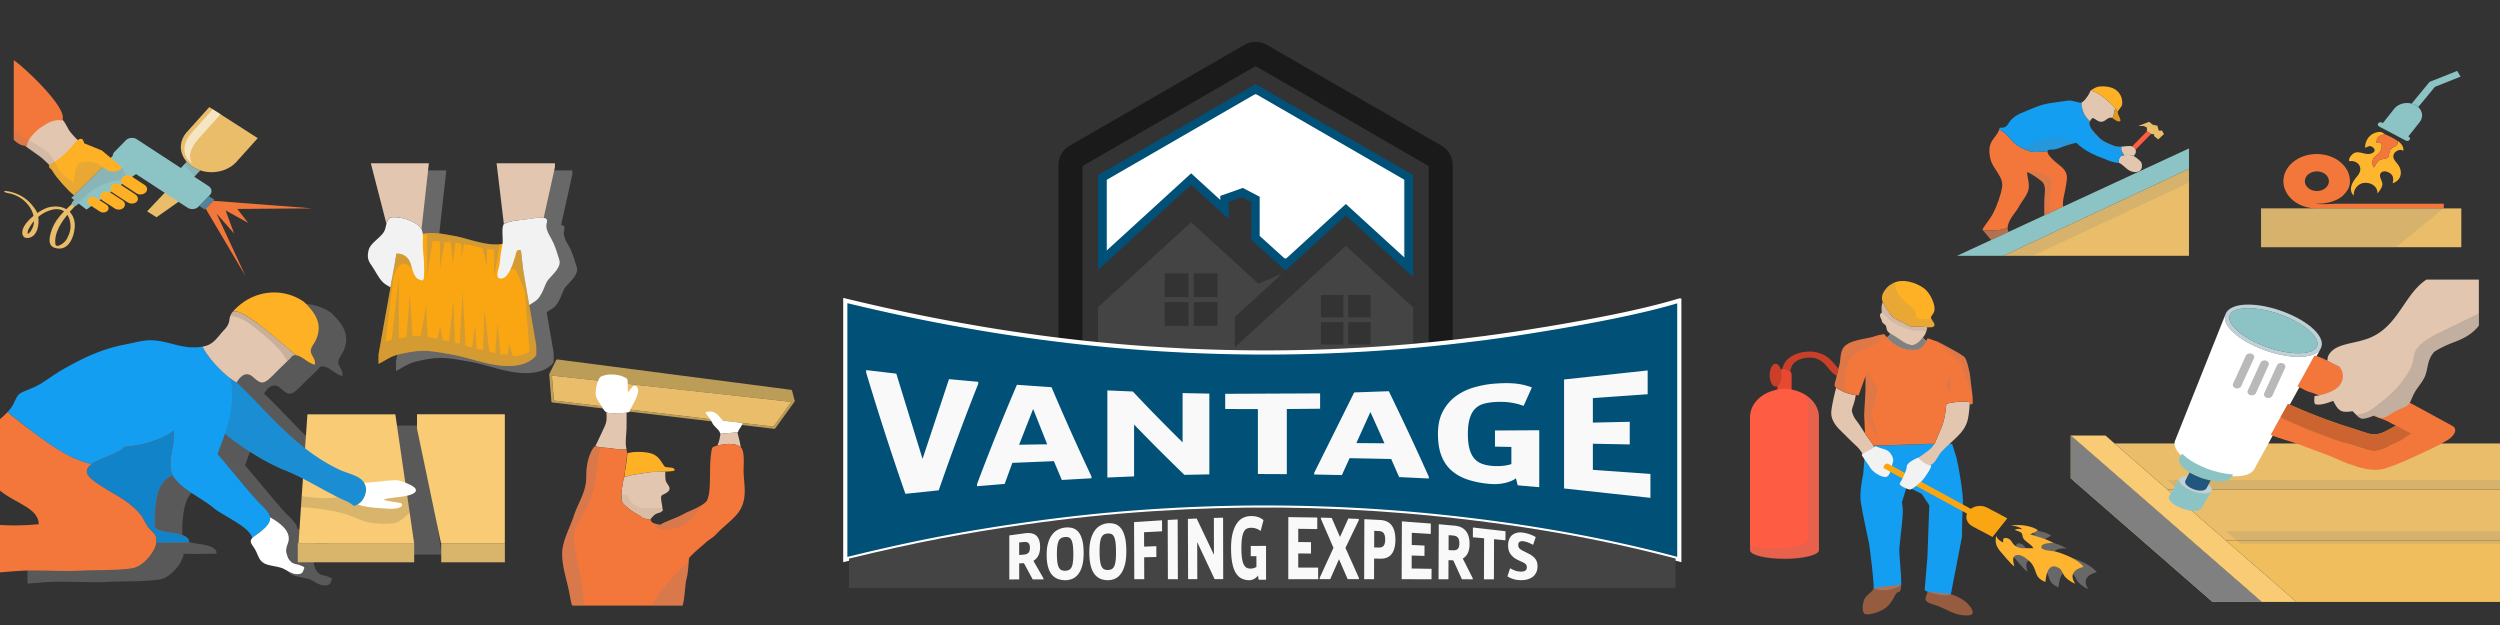 <svg xmlns="http://www.w3.org/2000/svg" xmlns:xlink="http://www.w3.org/1999/xlink" width="1200" height="300" xmlns:v="https://vecta.io/nano"><rect width="100%" height="100%" fill="#333333" stroke="none"/><style><![CDATA[.B{fill:gray}.C{opacity:.17}.D{fill:#e3c6af}.E{fill:#f3773b}.F{fill:#e9bd69}.G{fill:#8cc4c6}.H{fill:#fff}.I{fill:#ffb125}.J{fill:#4d4d4d}.K{fill:#f2f2f2}.L{fill:#f8cb74}.M{fill:#139ef1}.N{fill:#424242}]]></style><path opacity=".7" d="M276.772 128c-1.086-3.527-1.996-6.78-3.788-10.018-1.086-1.91-2.172-3.685-2.348-5.748-.19-1.907 1.262-3.382-.732-4.116-.177-.055-.368-.1-.57-.144l5.376-24.24.027-1.95h-28.02l3.504 29.255c-1.3 1.375-.3 7.177-.613 9.395l-1.694.29a23.01 23.01 0 0 1-2.001.014c-.24-.004-.48-.018-.723-.03-6.363-.405-12.91-3.055-18.55-4.05-3.364-.58-7.188-1.402-10.8-1.404-.044 0-.09-.007-.133-.008h-.08a25.65 25.65 0 0 0-1.847.066 18.34 18.34 0 0 1-.883.079c0 .034.015.044.015.078l-1.616.156v-.01c-.096-.755-.272-1.466-.61-2.132l3.543-31.694h-27.87l7.494 29.054c-.435 1.597-.448 3.205-2.036 4.98-2.158 2.53-5.66 4.626-6.49 7.512-.666 2.972-.666 4.858 1.494 7.623 1.75 2.54 2.973 5.402 5.144 7.73.558.578 1.073.987 1.603 1.3l2.226 1.375-5.728 32.217v4.504c2.36-1.186 4.1-2.363 6.055-3.284.49-.233.99-.454 1.52-.642.543-.2 1.1-.38 1.697-.533.23-.067.476-.123.733-.178 1.343-.333 2.904-.666 4.494-.943 1.588-.266 3.204-.49 4.697-.6l1.086-.064c1.194-.057 2.402-.023 3.638.064.474.035.963.066 1.438.122l1.98.233 1.97.29 1.37.232 1.385.244 3.625.644c10.006 1.764 22.168 7.51 32.987 4.638l.503-.133a12.39 12.39 0 0 0 1.547-.555c.677-.3 1.344-.633 1.967-1.023.477-.287.9-.608 1.317-.93.272-.223.543-.455.775-.688a6.86 6.86 0 0 0 .652-.721c.093-.123.2-.244.27-.367v-4.504l-3.366-19.548 2.418-1.564c3.977-2.274 4.872-8.408 6.57-10.425 2.51-3.007 6.636-6.314 5.388-9.852z" class="B"/><path fill="#f9a612" d="M257.402 165.974v4.505c-.08.123-.177.244-.27.367a6.86 6.86 0 0 1-.652.721c-.23.232-.502.465-.774.688a12.53 12.53 0 0 1-1.317.93c-.624.392-1.3.723-1.967 1.023a12.55 12.55 0 0 1-1.547.555l-.503.133c-10.82 2.87-22.983-2.875-32.988-4.637l-5.01-.89-1.37-.232c-.652-.1-1.317-.198-1.97-.29-.665-.088-1.33-.164-1.982-.232-.475-.056-.964-.088-1.438-.123a30.62 30.62 0 0 0-3.638-.064l-1.086.064c-1.494.11-3.11.334-4.698.6-1.588.276-3.15.608-4.493.942a11.27 11.27 0 0 0-.733.178c-.597.154-1.154.334-1.696.533a15.35 15.35 0 0 0-1.521.643c-1.955.92-3.693 2.098-6.054 3.283v-4.504l8.39-47.06.19-1.376 1.207-8.44 13.06-1.242c0-.034-.014-.045-.014-.078.3-.022.598-.044.883-.08a26.22 26.22 0 0 1 1.847-.066h.08c3.544.044 7.277.844 10.576 1.41 6.175 1.1 13.466 4.195 20.39 4.116.164.012.34 0 .517-.01.244-.01.488-.01.732-.034l1.696-.29 8.268-1.374 1.588 13.8 6.297 36.53z"/><path opacity=".3" d="M239.913 117.304l-.497 2.6-2.262 13.55v-13.56h-.033l-3.364-.37v8.564l-2.066-8.945-6.445-1.634h-.02l-2.542-.2-1.2 6.737v-6.958l-2.82-.608-1.354 10.014-1-10.2-2.884-.107-2.25 12.957V115.87l-3.515-.345-2.67 17.458V114.53c.01-.857 0-1.688-.097-2.483 0-.027-.01-.045-.01-.07l.886-.08c4.1-.33 8.6.67 12.503 1.342 6.553 1.157 14.34 4.57 21.632 4.066zm17.49 48.67v4.505c-.08.123-.177.244-.27.367l-.652.72c-.23.232-.502.465-.774.688a12.53 12.53 0 0 1-1.317.93c-.624.392-1.3.723-1.967 1.023l-1.547.555-.503.133c-10.82 2.87-22.983-2.875-32.988-4.637l-5-.9-1.37-.232-1.97-.3c-.665-.088-1.33-.177-1.982-.232-.475-.056-.964-.088-1.438-.123a30.62 30.62 0 0 0-3.638-.064 15.91 15.91 0 0 0-1.086.055c-1.494.1-3.1.334-4.698.6a60.07 60.07 0 0 0-4.493.942 11.27 11.27 0 0 0-.733.178c-.597.154-1.154.334-1.696.533a15.35 15.35 0 0 0-1.521.643c-1.955.92-3.693 2.098-6.054 3.283v-4.504l8.376-47.06-.028.245-4.927 40.548 2.933-.9 3.38-30.607v30.164l3.65-.764 1.63-20.45 1.344 19.882h3.924l2.55-14.58.693 15.145 4.587.875 1.494-6.07 1.22 6.636 2.973.676 2.16-20.126.678 20.77 2.295.443 1.412-25.305 1.424 26.182 3.108 1 1.496-11.162.65 11.828 3.137.432.678-19.88 2.294 20.55 2.837 1.163 1.1-14.534 1.466 14.9h3.45l.68-4.97 1.914 5.9a23.65 23.65 0 0 0 4.099-.688c1.276-.322 2.593-.877 3.8-1.586l-3.067-39.374 6.295 36.53z" class="B"/><path d="M203.144 134.313c0 .144 0 .288-.176.288-3.965-.222-4.697-3.97-5.77-7.8-.816-2.928-3.38-5.37-6.923-5.07l-.2 1.376-.04.245.028-.245-2.648 14.844-2.226-1.375c-.53-.322-1.045-.732-1.602-1.3-2.172-2.328-3.393-5.2-5.144-7.73-2.158-2.764-2.158-4.65-1.494-7.623.83-2.885 4.332-4.982 6.5-7.512 1.588-1.775 1.6-3.383 2.036-4.98v-.012l.014-.065c.286-.977.72-1.953 1.793-2.94 3.788-.588 7.737.587 10.982 2.207 2.2 1.033 3.393 2.175 4.045 3.45.338.667.515 1.376.6 2.132v.01c.188 1.476.04 3.117.04 5.015 0 2.793.366 5.446.542 8.253 0 .885.353 8.396-.366 8.84zm59.88.123c-1.7 2.018-2.593 8.152-6.57 10.426l-2.418 1.564-2.93-16.984-1.072-9.318c-.22-.057-.436-.1-.652-.112-.337-.033-.677.012-1 .156-.72.445-.897 2.94-1.26 3.54-.722 2.35-2.702 8.976-5.757 9.863-4.52 1.32-1.805-4.86-1.63-6.48.352-3.238.72-6.478 1.44-9.73.027-.078.04-.157.054-.255 0-.02.012-.057.012-.1.313-2.217-.676-8.02.613-9.395.053-.057.093-.1.148-.134.08-.066.162-.1.257-.133 2.892-1.477 7.033-1.632 10.278-2.076 1.94-.133 5.916-1.097 8.266-.744.054 0 .108.012.162.024.204.033.394.088.57.144 1.995.734.543 2.208.732 4.116.177 2.063 1.263 3.838 2.348 5.748 1.793 3.237 2.702 6.5 3.8 10.018 1.248 3.536-2.878 6.844-5.4 9.85z" class="K"/><g class="D"><path d="M205.858 78.367l-3.542 31.694c-.652-1.276-1.846-2.417-4.045-3.45-3.245-1.62-7.194-2.795-10.982-2.207-1.073.987-1.507 1.964-1.793 2.94l-.014.065-7.493-29.043h27.87zm60.52 0l-.027 1.952-5.377 24.24c-.054-.012-.108-.024-.162-.024-2.35-.354-6.326.6-8.266.744-3.246.444-7.387.6-10.278 2.076a.76.76 0 0 0-.257.133c-.055.033-.095.077-.148.134l-3.503-29.255h28.018z"/><path d="M241.86 107.622c.053-.057.093-.1.148-.134l-.123.344-.025-.2zm19.113-3.062l-.027.112-.135-.136a.65.65 0 0 1 .162.024z"/></g><path d="M251.918 139.948c-.014-.023-.014-.035-.026-.055-.68-1.466-1.113-2.84-1.697-4.306l-2.375-5.48c-.73-1.62-1.845-1.2-2.97-.334 1.112-2.207 1.883-4.782 2.28-6.068.364-.6.543-3.095 1.26-3.538a1.93 1.93 0 0 1 .99-.157 3.45 3.45 0 0 1 .653.114l1.07 9.317.813 10.506zm-54.068-10.794c-2-2.297-4.697-3.86-6.856-.93-1 1.25-1.344 3.037-2.1 4.5l1.14-9.362.04-.246.2-1.375c3.543-.3 6.107 2.142 6.923 5.068l.65 2.355z" opacity=".3" class="B"/><path d="M1120.933 97.805s-7.873.51-9.563-.093c0 0 7.54.793 13.043-3.606 2.175-2.22 3.57-4.06 3.57-7.122 0-7.216-7.152-13.06-15.972-13.06-8.828 0-15.982 5.845-15.982 13.06 0 7.208 7.154 13.052 15.982 13.052h60.987v-2.23h-52.064zm-14.605-10.83c0-2.603 2.584-4.713 5.776-4.713 3.182 0 5.776 2.11 5.776 4.713 0 2.608-2.595 4.72-5.776 4.72-3.192 0-5.776-2.11-5.776-4.72z" class="E"/><path d="M1085.306 100.036h96.122v18.62h-96.122z" class="F"/><g class="G"><path d="M1156.61 67.128c-.403.51-1.243.658-1.865.33l-12.8-6.76c-.622-.33-.803-1.017-.4-1.525s1.243-.654 1.863-.327l.4.21 5.462-6.908c2.177-2.75 6.667-3.54 10.035-1.763 1.683.89 2.766 2.254 3.154 3.735s.09 3.088-.998 4.463l-5.464 6.908.2.113c.624.33.81 1.01.404 1.524z"/><path d="M1181.076 36.778l-12.34 4.92-7.958 9.663c-.442-.36-.938-.68-1.47-.964s-1.097-.513-1.686-.695l8.564-10.39 13.25-5.28 1.64 2.747z"/></g><path fill="#feb62e" d="M1148.926 74.2c-.58 2.014.932 3.257 2.114 4.786 2.22 2.868 1.987 7.462-2.577 8.992.348-1.252.463-2.68-.236-3.826-1.055-1.632-4.68-3.058-5.736-.58-.58 1.444 1.174 3.446 1.057 4.977-.243 1.82-1.288 2.866-2.335 4.3.117-3.058-2.696-5.45-6.553-5.06-1.648.19-2.917 1.13-3.845 2.375-.943 1.244-.954 2.52-1.082 3.74-2.683-2.867-.696-6.502 1.524-9.085 1.406-1.53 2.345-3.532 1.172-5.537-.36-.586-1.047-1.25-1.755-1.537-.697-.286-1.184-.467-1.807-.434-1.427.095-1.563.07-1.227-1.08.13-.57.718-1.407 1.185-1.883 2.812-2.868 5.59.138 8.868-.527 1.995-.38 3.054-1.908 1.055-3.255-1.404-.95-2.102-.086-3.507.39-.117-3.542 2.228-7.274 6.91-7.653 1.058 0 1.81.5 2.495 1.044l.02.01c.03.026.054.043.085.07-1.152.302-2.44.632-3.193 1.366-.646.622-.886 2.01-.94 2.824.18-.58 1.64-.293 2.05 0 .635.424.582.95.582 1.57 0 1.106-.52 2.202-1.173 3.153-1.047 1.35-2.63 1.727-3.148 3.394-.31 1.105-.182 2.686.518 3.637.823-1.15 1.405-2.532 2.63-3.437 1.12-.863 3.754-.58 4.217-1.435.646-1.192.36-2.78 1.3-3.92 1.045-1.34 3.455-1.244 3.274-3.153-.008-.267-.125-.612-.314-.975 2.03 1.21 3.285 2.84 3.063 4.94-1.755-1.245-4.217.388-4.684 1.812z"/><path d="M1172.852 100.036l-22.788 18.62h-64.903v-18.62z" class="B C"/><path d="M1147.585 71.585c-.93 1.14-.645 2.73-1.3 3.92-.463.855-3.096.57-4.217 1.435-1.226.905-1.808 2.288-2.63 3.437-.7-.95-.826-2.532-.518-3.637.518-1.667 2.102-2.045 3.148-3.394.654-.95 1.173-2.047 1.173-3.153 0-.622.053-1.147-.582-1.57-.4-.293-1.87-.58-2.05 0 .056-.813.296-2.202.94-2.824.753-.734 2.04-1.063 3.193-1.366l-.085-.07c1.84.88 4.29 1.9 5.877 3.093.19.363.307.708.314.975.183 1.91-2.227 1.815-3.272 3.154z" class="E"/><path d="M1102.277 288.917h-16.68l-91.64-79.874h16.66l4.38 3.81 53.503 46.63z" class="L"/><use xlink:href="#B" class="F"/><path fill="#f0be5d" d="M1200 259.483v29.434h-97.723l-33.78-29.434z"/><g class="F"><path d="M1200 212.854v22.08h-159.672l-25.333-22.08z"/><path d="M1200 234.933v24.55h-131.502l-28.17-24.55z"/></g><g class="B"><use xlink:href="#B" opacity=".25"/><path d="M1200 254.983v6.028h-124.597l-6.905-6.028zm0-24.55v4.45h-154.574l-5.098-4.45z" class="C"/></g><path d="M1111.998 166.652c-.536.906-1.585 1.646-3.062 2.135-1.482.484-3.392.754-5.634.754-4.85 0-10.64-1.19-16.31-3.357-1.23-.47-2.402-.957-3.557-1.496-.555-.252-1.106-.52-1.663-.807-2.426-1.225-4.604-2.586-6.37-3.945a7.61 7.61 0 0 0-.574-.469c-1.293-1.076-2.363-2.15-3.188-3.19-.227-.303-.408-.606-.613-.89-.723-1.21-1.068-2.334-.95-3.358 0-.1.023-.203.045-.303 0-.03.02-.05.02-.082l.327-.81c1.05-1.828 4.214-2.886 8.67-2.886 4.852 0 10.647 1.175 16.338 3.34 5.647 2.166 10.5 5.023 13.62 8.045 2.9 2.804 3.946 5.476 2.9 7.32z" class="G"/><g fill="#bdd1d6"><path d="M1110.724 158.207c-3.33-3.207-8.425-6.23-14.363-8.497-5.958-2.268-12.06-3.51-17.22-3.51-5.4 0-9.163 1.394-10.643 3.997l-.4 1.008-.043.1c-1.23 5.088 6.35 12.023 18.02 16.457 5.96 2.268 12.08 3.525 17.217 3.525 5.426 0 9.188-1.393 10.604-3.912 1.44-2.517.31-5.776-3.183-9.167zm-1.787 10.58c-1.482.484-3.392.754-5.634.754-4.85 0-10.64-1.19-16.31-3.357-1.23-.47-2.402-.957-3.557-1.496-.555-.252-1.106-.52-1.663-.807-2.426-1.225-4.604-2.586-6.37-3.945l-.574-.47c-1.316-1.06-2.404-2.15-3.188-3.19-.243-.303-.45-.606-.613-.89-.763-1.21-1.11-2.35-.95-3.358 0-.1.023-.203.045-.303 0-.03.02-.05.02-.082l.327-.81c1.05-1.828 4.214-2.886 8.67-2.886 4.852 0 10.647 1.175 16.338 3.34 5.647 2.166 10.5 5.023 13.62 8.045 2.9 2.803 3.946 5.475 2.9 7.32-.537.908-1.586 1.648-3.062 2.136z"/><path d="M1071.027 155.37c-.763-1.193-1.1-2.334-.95-3.342-.12 1.024.227 2.15.95 3.342zm.613.905c.825 1.04 1.896 2.115 3.188 3.2-1.316-1.058-2.404-2.15-3.188-3.2z"/></g><path d="M1113.907 167.375l-31.25 56.653c-.084.385-.31.705-.492.975l-.188.285c-1.2 2.13-4.374 3.31-8.894 3.31-.4 0-.8-.018-1.214-.035l-.738-.033c-3.905-.27-8.138-1.258-12.33-2.838-.944-.37-1.848-.754-2.712-1.16-3.598-1.61-6.656-3.54-8.853-5.6-.228-.217-.454-.438-.682-.67-2.63-2.705-3.43-5.31-2.28-7.34l23.792-59.626c-1.23 5.088 6.35 12.023 18.02 16.457 5.96 2.268 12.08 3.525 17.217 3.525 5.426 0 9.187-1.392 10.604-3.912z" class="H"/><path d="M1096.846 176.547l-6.1 13.385c-.4.877-1.602 1.324-2.674.996-.852-.25-1.365-.904-1.365-1.598a1.37 1.37 0 0 1 .13-.6l6.106-13.383c.4-.877 1.602-1.324 2.675-.998s1.617 1.313 1.22 2.188zm-7.916-1.257l-6.087 13.385c-.406.877-1.606 1.322-2.677.994-.85-.248-1.364-.904-1.364-1.598a1.29 1.29 0 0 1 .131-.59l6.102-13.383c.4-.877 1.606-1.322 2.677-.994s1.62 1.3 1.218 2.186zm-7.036-3.34l-6.1 13.385c-.4.877-1.602 1.322-2.675.996-.85-.25-1.362-.904-1.362-1.6a1.33 1.33 0 0 1 .127-.588l6.108-13.383c.4-.877 1.602-1.324 2.677-.994 1.068.327 1.616 1.307 1.214 2.184z" fill="#b9b9b9"/><use xlink:href="#C" fill="#de9814"/><use xlink:href="#C" fill="#cc6432"/><path fill="#bdd1d6" d="M1061.53 235.76c-.94 1.613-5.157 1.578-9.42-.082s-6.952-4.314-6.006-5.926c.935-1.613 5.15-1.576 9.414.082s6.953 4.314 6.01 5.926z"/><path d="M1174.562 211.4c-3.02 1.762-5.547 3.14-9.228 4.818-5.7 2.62-11.4 5.39-17.342 7.557-1.146.438-2.317.84-3.49 1.21-4.024 1.176-9 .336-13.81-1.21-4.54-1.4-8.92-3.426-12.225-4.852l-15.207-5.725c-3.88-1.445-9.348-2.69-13.313-4.503l4.644-8.4c8.322 3.928 17.3 7.57 26.074 10.628 5.015 1.797 10.026 3.105 15.02 4.902 6.223 1.965 9.614-.822 14.832-3.594 2.507-1.258 4.46-2.836 6.742-4.097l-6.29-3.29-.986-.52-4.56-2.385-6.27-2.35-29.606-11.15c-.206-.05-.388-.117-.596-.166-.8-.22-1.56-.488-2.3-.842-1.274-.588-2.526-1.46-3.882-1.965l8.176-14.81c1.028.17 2.856.957 4.252 1.512l1.853.94 5.977 3.055 35.424 18.088 19.048 10.377c2.733 2.203-.7 5.476-2.938 6.786z" class="E"/><path d="M1071.928 227.7l-.984 1.477c-1.088 1.914-5.074 2.4-9.818 1.477l-1.05-.217c-1.355-.303-2.777-.74-4.192-1.277-1.457-.553-2.796-1.176-3.988-1.848l-.885-.52c-1.58-.957-2.855-1.998-3.716-3.006-1.296-1.46-1.747-2.906-1.11-4.03l1.192-2.016c.206.22.413.42.657.623 2.056 1.914 4.995 3.81 8.568 5.422.865.402 1.744.773 2.65 1.125 4.19 1.596 8.364 2.504 11.938 2.754.267.018.495.035.738.035z" class="G"/><path fill="#21567d" d="M1061.125 230.644l-1.995 3.713c-.246.436-.923 1.158-2.774 1.158-1.088 0-2.364-.254-3.595-.738-1.85-.69-3.29-1.764-3.74-2.79-.287-.654-.122-1.158.04-1.46l1.95-3.744.885.52c1.192.672 2.53 1.295 3.988 1.848 1.415.537 2.837.975 4.192 1.277l1.05.216z"/><path d="M1061.563 235.7l-2.117 3.586-2.772 4.73c-.927 1.623-5.14 1.623-9.42-.014-3.365-1.283-5.755-3.182-6.17-4.715-.13-.418-.1-.81.094-1.164l4.906-8.33c-.93 1.627 1.793 4.256 6.057 5.895 4.29 1.623 8.506 1.636 9.422.013z" class="G"/><path d="M1189.848 134.226v22.016c-2.485 3.36-6.348 5.945-11.754 7.908-3.8 1.428-6.964 2.957-9.428 4.55l-.25.15-.165.203c-2.134 2.434-2.67 5.02-3.184 7.52-.227 1.076-.43 2.098-.778 3.107-.617 1.98-1.788 3.61-3.043 5.34-1.05 1.443-2.137 2.936-2.915 4.668a26.99 26.99 0 0 0-.703 1.578c-.306.756-.614 1.443-.982 2.05-.023.033-.04.064-.063.1-.37.555-.74.94-1.192 1.244-.762.553-1.787.973-2.855 1.443-1.004.42-2.03.873-3.043 1.44-.636.37-1.232.74-1.787 1.094-1.2.72-2.196 1.36-3.143 1.695-.5.186-.926.27-1.334.27-.68 0-1.438-.238-2.302-.74l-1.05-.588-.722.303-.41.166c-1.396.588-2.674.977-3.597 1.094-.408.064-.717.1-.982.1-1.276 0-1.995-.605-3.577-2.217l-1.334-1.326-1.192.135a13.56 13.56 0 0 1-1.888.135c-1.707 0-3.537-.27-5.366-3.662l-.865-1.596-1.93.705c-1.993.707-3.902 1.11-5.24 1.11-1.438 0-1.642-.42-1.744-.64-.29-.72-.165-2.115-.063-3.342 0-.05 0-.1.02-.15.68-.068 1.4-.168 2.137-.32 3.678-.688 7.643-2.283 9.64-4.45 2.34-2.72 2.423-6.412.265-9.17l-5.977-3.055.265-1.174c-.04-.168-.02-.57.393-1.395 2.137-3.896 6.634-4.92 11.854-6.096 1.89-.42 3.822-.857 5.65-1.46 9.268-2.818 13.974-9.738 18.536-16.456 3.265-4.785 6.37-9.318 10.927-12.293h25.17z" class="D"/><path opacity=".33" d="M1189.848 150.382v5.86c-2.485 3.36-6.348 5.945-11.754 7.908-3.8 1.428-6.964 2.957-9.428 4.553l-.25.148-.165.203c-2.134 2.434-2.67 5.02-3.184 7.52-.227 1.076-.43 2.102-.778 3.107-.617 1.982-1.788 3.61-3.043 5.34-1.05 1.443-2.137 2.94-2.915 4.668a28.24 28.24 0 0 0-.703 1.578c-.306.756-.614 1.443-.984 2.05l-.06.1c-.37.555-.74.94-1.192 1.244-.762.553-1.787.973-2.855 1.443-1.004.42-2.03.873-3.043 1.445a46.96 46.96 0 0 0-1.787 1.09c-1.2.72-2.196 1.36-3.143 1.697-.5.184-.926.27-1.334.27-.68 0-1.438-.238-2.302-.74l-1.05-.588-.722.303-.41.168c-1.396.588-2.674.975-3.597 1.092-.408.064-.717.1-.982.1-1.194 0-1.893-.52-3.27-1.896l.968-.068c5.137-.553 7.868-3.645 11.3-6.164 5.813-4.465 10.272-9.504 13.704-15.664 2.056-3.36 1.027-7.002 3.4-10.076 2.407-3.072 7.19-5.877 10.973-7.555l18.594-9.136z" class="B"/><path d="M89.628 77.663c.87.984 1.94 1.872 3.2 2.625 1.032.625 2.13 1.116 3.27 1.5 1.753.58 3.614.864 5.45.864 4.552 0 9.023-1.718 11.916-4.936l10.257-11.4L100.46 51.4 89.667 63.415c-3.896 4.344-3.72 10.123-.04 14.248zm-52.615 20.21c-1.94 2.18-11.375 10.977-10.47 19.1.3 2.697 4.734-.484 5.595-2.4 1.066-2.074 1.126-2.44 1.452-3.675 1.148-4.356-1.125-13.9-11.27-9.3-3.754 1.697-6.57 4.7-8.28 7.776-.542.977-1.086 2.194-.56 3.202l-1.055.372c.905-.508 1.95-1.292 2.452-2.16 4.514-6.828-1.903-16.886-11.493-18.18-1.116-.15-2.237-1.18-.43-.938 6.852.923 11.613 4.7 14.55 9.724 1.787 3.06 1.578 12.228-4.06 12.845-.56.06-1.66-.106-2.004-.528-3.76-4.6 7.258-13.235 12.223-14.276 7.45-1.562 11.944 2.58 12.248 8.208.214 3.942-2.148 13.68-9.634 11.324-3.467-1.092-2.516-5.03-1.9-7.278 1.676-6.027 5.68-9.658 10.68-14.347.547-.513 2.226.105 1.944.55h0z" class="F"/><path fill="#4f84a1" d="M95.626 98.847l2.677 1.75 4.613-4.7-2.68-1.752z"/><path d="M70.605 101.442l4.504 2.847 12.636-8.875-7.154-4.523z" class="F"/><path d="M12.315 70.19l.214.174 3.67 2.626c1.966 1.345 3.844 2.626 5.464 4.256l2.048 1.96.467.403.497-.38c.43-.32 1.07-.68 1.688-1.018.657-.36 1.257-.7 1.634-1.007 2.424-1.894 4.123-3.404 5.876-5.23.203-.21.484-.57.817-1.008.7-.885 1.675-2.12 2.638-2.943l.456-.394-.456-.395c-.923-.797-1.74-1.75-2.544-2.67l-.79-.918c-.682-.766-1.232-1.774-1.795-2.833-.628-1.184-1.283-2.397-2.182-3.328l-.12-.13-.175-.055c-1.902-.58-5.3.175-7.673 1.642l-.748.46c-1.62.984-3.293 2.013-4.526 3.325-1.85 1.796-4.337 4.508-4.445 7.212l-.015.25z" class="D"/><path d="M6.606 28.88v38.257c1.76 1.5 3.13 2.824 6.4 2.927 0-.04 0-.073.012-.113.1-2.478 2.435-5.067 4.303-6.883 1.36-1.448 3.37-2.58 5.143-3.68 2.182-1.347 5.3-2.08 7.008-1.56a.75.75 0 0 1 .237.08C33.657 52.76 11.275 31.93 6.606 28.88zm95.822 67.506l-3.7 3.778 19.1 32.297-13.88-29.95 8.422 9.56-4.085-11.087 10.792 5.988-5.147-6.677 35.87-.287z" class="E"/><path d="M35.628 96.044c-.644.526-1.743 1.698-.9 2.386 1.325 1.072 2.088.022 3.065-.722l3.708 2.888 1.353-.95 21.72-15.582.708-.515L90 99.688c1.62 1.05 3.977.833 5.262-.49l5.45-5.58c1.285-1.313 1.03-3.238-.604-4.29l-6.855-4.477 2.853-3.073a15.92 15.92 0 0 1-3.269-1.489c-1.258-.754-2.33-1.642-3.2-2.625l-2.812 2.987-21.155-13.8c-1.61-1.05-3.98-.83-5.263.48l-5.45 5.58c-.522.526-.79 1.17-.817 1.806l-.214.24-.75.832-3.977 4.388-.737.82-12.105 11.95-.802.8-1.285 1.247 1.366 1.06z" class="G"/><path d="M58.75 85.1c-1.083 1.108-.862 2.728.496 3.615l6.248 4.075c1.357.886 3.338.704 4.422-.407h0c1.085-1.1.863-2.73-.497-3.614l-6.245-4.076c-1.36-.886-3.337-.704-4.424.407h0zm-5.238 3.864c-1.035 1.058-.677 2.694.795 3.653l6.77 4.416c1.473.96 3.504.883 4.535-.176h0c1.032-1.058.68-2.692-.797-3.654L58.05 88.78c-1.473-.963-3.502-.883-4.537.175h0zM48.7 92.768c-1.032 1.058-.822 2.6.476 3.445l5.95 3.882c1.292.842 3.18.67 4.2-.388h0c1.034-1.056.823-2.598-.472-3.444l-5.95-3.88c-1.294-.848-3.178-.673-4.213.385h0zm-6.24 2.514c-.883.903-.704 2.223.405 2.945l5.097 3.323c1.104.724 2.717.576 3.603-.33h0c.888-.905.705-2.225-.406-2.947l-5.1-3.322c-1.108-.723-2.725-.576-3.608.33h0zM25.104 81.9c1.258 2.2 2.93 4.156 4.793 6.28l2.7 2.9c.52.613 1.297 1.27 2.06 1.927l.897.732.802-.8L48.454 81l.737-.82.026.02 2.062 1.346c2.157 1.412 5.263 1.116 6.95-.635.16-.165.307-.328.427-.515l-5.5-4.605-4.272-3.566-8.46-3.438c-.188-.612-.442-1.783-1.18-2.1-.72-.242-1.58.218-2.435.94-1.46 1.27-2.892 3.36-3.494 3.995-1.86 1.946-3.642 3.478-5.824 5.186-.645.526-2.384 1.324-3.295 2.003-.254.197-.455.383-.55.535-.616 1.03.937 1.62 1.447 2.562z" class="I"/><path opacity=".22" d="M88.343 79.028l5.075 5.635 2.678-2.888c-1.137-.373-2.236-.866-3.268-1.488-1.258-.756-2.33-1.642-3.2-2.628l-1.285 1.37z" class="B"/><path opacity=".6" d="M91.728 78.053c.287.208.662.593.97.758-2.98-3.265-1.24-7.945 2.858-12.496l10.296-11.468-3.72-2.386-10.15 11.294c-4.835 5.37-4.327 11.358-.254 14.298z" class="H"/><g class="B"><path opacity=".22" d="M35.628 96.046c-.644.525-1.743 1.696-.9 2.385.9.735 1.552.47 2.167.012.015-.012.027-.023.027-.034l4.996-5.01c3.974-3.82 9.99-6.434 16.187-6.927.04-.493.254-.973.657-1.378.415-.426.977-.722 1.565-.864l-1.66-3.842c-.12.188-.27.35-.43.515-1.687 1.75-4.792 2.047-6.95.636l-2.062-1.347-.027-.02-.735.82L34.26 94.983l1.367 1.063z"/><path d="M6.6 62.08v5.054c1.646 1.38 2.933 2.628 5.73 2.9l-.015.165.216.174L16.198 73c1.968 1.345 3.844 2.626 5.464 4.256l2.048 1.96.04.03c-.04.033-.068.077-.095.11-.615 1.03.938 1.62 1.447 2.562 1.258 2.21 2.93 4.156 4.793 6.28l2.69 2.89c.52.613 1.297 1.27 2.06 1.927l.897.732 1.19-1.182L48.452 80.99l.737-.82c-1.594-2.396-7.714-2.846-10.137-2.276-2.088.493-2.477 2.583-2.892 4.3-.307 1.532-.815 3.665-.885 5.68-2.115-2.155-5.42-3.818-7.096-6.457-.642-1.05-1.163-2.155-1.7-3.26-.092-.186-.172-.36-.267-.536-.937-1.882-1.996-3.7-3.896-5.09-2.423-1.882-5.517-3.578-8.463-5.24-.187-.1-.388-.22-.574-.318l-1.515-.874C9.73 64.837 8.126 63.482 6.6 62.08z" class="C"/></g><path d="M951.63 110.307l.278.343 3.68-.01c2.683-.065 5.793-.18 8.082-1.44.174-3.7 4.073-7.467 5.244-9.714 1.394-2.79 4.1-5.502 4.784-8.625.57-2.666-.59-5.89-.742-8.262 2.274.72 5.7 3.31 7.15 4.497 1.59 1.31 1.59 3.918 1.394 5.88-.36 3.672-.232 6.944-.21 10.407l8.962-4.145c-.325-3.436.93-6.5 1.497-10.625.604-3.748.965-5.93-2.843-9.03-2.8-2.145-6.372-5.266-6.106-7.01-2.403.133-4.898.627-7.278.314-2.32-.353-4.935-1.652-6.827-2.846-2.46-1.538-3.76-3.672-5.65-5.57-.963-.845-2.137-1.668-3.4-2.42-1.3 4.64-6.398 5.17-4.2 14.42 1.124 4.732 6.454 8.338 5.546 13.49-.602 3.672-2.47 8.9-4.2 12.256-1.894 3.67-5.168 7.048-5.168 8.092z" class="E"/><path fill="#b5714e" d="M951.908 110.65l3.83 4.56 8.312-3.842c-.302-.71-.418-1.442-.382-2.172-2.29 1.26-5.4 1.376-8.082 1.44l-3.68.012z"/><g class="D"><path d="M1017.008 78.224l.36.027c2.485 1.367 3.98 4.1 7.082 4.345 4.654.37 3.98-4.327 3.007-5.142-.896-.816-2.057-1.935-3.357-2.58.025-.02.05-.037.072-.065-1.197-.4-3.043-.553-4.472-.35h-.01c-.57.065-1.07.198-1.44.388-1.23.655-1.254 2.07-1.24 3.38z"/><path d="M1019.69 74.458h.01c1.43-.202 3.274-.04 4.472.35.986-.882 1.24-2.04.914-2.98-.253-.702-.81-1.29-1.67-1.566a3.51 3.51 0 0 0-1.114-.169c-1.488 0-2.717.2-3.948.276-.602 1.46.244 2.92 1.335 4.088z"/></g><path d="M959.64 62.048c1.265.75 2.438 1.574 3.4 2.42 1.892 1.898 3.19 4.032 5.65 5.57 1.893 1.194 4.506 2.493 6.827 2.846 2.38.313 4.875-.18 7.278-.314.012-.124.047-.247.104-.35.43-.607 1.59-.332 2.996-.484 1.8-.332 2.61-.654 4.2-1.32 1.996-.672 4.248-1.46 6.56-1.887 2.843 2.8 5.897 4.62 9.844 6.3 3.693 1.288 6.604 3.092 10.506 3.396-.013-1.3.012-2.724 1.24-3.378.37-.19.87-.323 1.44-.388-1.092-1.167-1.938-2.63-1.336-4.09-1.242.075-2.483.02-3.946-.523-2.902-1.147-5.504-2.2-7.405-4.41-1.476-1.65-3.912-3.842-4.122-6.214.093-.36.2-.702.348-1.023-2.796-2.382-4.006-5.454-4.107-8.956-.617.503-4.217-1.214-6.317-.968-2.402.245-6 .92-8.403 1.167-4.796.73-8.324 2.324-12.83 4.288-2.69.978-4.27 1.897-6.07 3.614s-1.8 4.412-5.698 3.928c-.048.276-.108.532-.164.778z" class="M"/><path d="M970.202 70.918c1.647.893 3.563 1.698 5.317 1.965 2.38.313 4.873-.18 7.278-.314.012-.124.047-.247.104-.35.43-.607 1.59-.332 2.996-.484 1.8-.332 2.61-.654 4.2-1.32l6.166-1.8c-3.484-2.25-9.125-3.075-13.34-2.373-4.654.762-8.427 3.455-12.722 4.678z" class="B C"/><path d="M999.12 49.242c.102 3.5 1.312 6.574 4.107 8.956.292-.637.71-1.176 1.277-1.566 1.347.446 2.414 1.718 3.9 1.813 2.1.124 2.996-2.077 4.956-1.963a.8.8 0 0 1 .141.037h.01c.674-.17.93-.066 1.15-1.886.22-1.842.614-2.345.8-2.468.164-.104-6.986-7.92-12.004-8.66-.034.018-.068.037-.104.066.243.293-2.438 4.93-4.235 5.67z" class="D"/><path d="M1003.46 43.503c5.018.74 12.168 8.556 12.004 8.66.21.323.742.893 1.032 1.69.014-.02.014-.038.014-.056.3-1.234 1.8-2.22 2.1-3.56.15-.987 0-2.2-.163-3.074-1.348-4.155-4.654-5.663-9.194-5.72-2.845-.027-4.053.865-5.794 2.06z" class="I"/><path fill="#de9a20" d="M1013.513 56.518c1.082.314 3.053 2.495 4.2 1.565.593-.483-1.264-3.188-1.207-4.22v-.01c-.3-.796-.823-1.366-1.032-1.69-.187.124-.58.626-.8 2.468-.22 1.82-.476 1.716-1.15 1.887z"/><path d="M1026.4 60.475h2.624l1.496.796v1.755l1.988 1.252.335.114h1.126v.92l1.96 1.593 2.765-2.513-.894-1.707h-1.58l-.673-2.343-2.182-.484-1.8-1.404z" class="F"/><path fill="#fe5c43" d="M1023.416 70.263c.858.275 1.416.864 1.67 1.566l7.433-7.55-1.987-1.252-7.115 7.237z"/><path d="M939.325 122.8h22.31l89.07-41.74v-9.82l-94.967 43.96z" class="G"/><path d="M961.636 122.8h89.07V81.07z" class="F"/><g class="B"><path d="M961.636 122.8h14.07l75-35.138V81.07z" class="C"/><path opacity=".12" d="M999.746 56.404c1.59 1.014 4.56 9.666 4.56 9.666s7.964 5.796 15.383 8.406l-.303-.342c-.94-1.1-1.58-2.43-1.033-3.75-.813.048-1.613.04-2.483-.122-.466-.086-.952-.21-1.463-.398-2.902-1.148-5.504-2.2-7.405-4.41-1.476-1.65-3.912-3.842-4.122-6.214.093-.36.2-.702.348-1.023-1.96-1.67-3.146-3.692-3.7-5.958-.002-.002-1.386 3.138.218 4.145z"/><path d="M980.125 87.08c1.59 1.31 1.59 3.918 1.394 5.88-.36 3.672-.234 6.945-.21 10.407l2.81-1.298c-.094-1.083-.29-2.183-.22-3.178.14-2.373.14-4.745.43-6.993.29-3.196 1.893-5.217-1.59-7.466-2.623-1.668-6.42-2.912-9.763-1.85 2.274.72 5.7 3.31 7.15 4.496z" class="C"/></g><path d="M952.97 270.337c.318.318.426.418.4.332-.053-.113-.177-.217-.4-.332zm53.414 4.333c-2.105-3.248-9.16-6.234-13.23-7.303-1.808-.506-7.736-.37-6.957-2.62.4-1.422 4.675-1.7 5.915-1.443-3.545-2.145-7.56-3.06-11.412-4.18 1.14-.654 2.772-1.234 3.848-2.064-2.8-1.98-8.372-2.97-13.025-2.254 2.477.178 4.804.96 5.44 1.846-1.257-.266-2.578-.4-3.572.3 1.102.484 2.657.678 3.36 1.63.457.645.25 1.64.736 2.363 1.145 1.887 3.912 2.807 4.87 4.83-3.233-.34-6.52.744-9.22-1.602-1.17-1.04-1.264-2.52-3.1-3.195-2.204-.686-2.467.5-2.135 2.02-1.732-.766-3-1.885-3.384-3.268-.593 2.566-.378 4.7 1.874 7.396 1.93 2.16 4.584 5.65 6.8 7.363-.22-1.256-1.23-4.018.2-5.123 2.574-1.766 7.296 2.344 8.412 4.146 2.438 3.543.88 6.18 6.298 8.424.188-2.664 1.166-10.063 6.53-6.662 1.382.6 1.778 2.95 2.923 4.176 1.13 1.227 3.028 2.643 4.895 3.316-2.86-3.993-.926-6.918 3.924-8.098z" opacity=".7" class="B"/><path d="M912.58 280.655c-.046 1.934-.277 3.25-.887 3.37-2.2.48-1.46 1.7-4.548 5.77s-10.15 5.508-11.778 5.045c-1.605-.484-1.605-4.32-.57-6.965 1.017-2.643 4.27-3.6 4.546-5.65 3.956 2.504 11.84.155 13.238-1.572zm29.242 14.637c-4.06-.434-7.928-3.025-11.797-4.475-1.418-.572-4.6-1.143-5.48-2.438-.93-1.262.447-2.854.68-4.373 2.724.777 9.05 2.957 11.206 1.14 3.953 1.45 7.315 3.13 9.622 6.533 2.283 3.612-.17 4.044-4.232 3.612z" fill="#955c40"/><path d="M942.224 242.188c0 .207-.017.396-.04.57l-.17 2.61c-.253 4.838-.253 11.594-.253 12.268l-.02.053-5.306 27.457c-2.156 1.816-8.482-.363-11.206-1.14l-1.396-.64 1.33-15.914.9-24.867-3.573-5.475-4.804-2.44h-.02l-2.4-1.23-.294.986-2.096 6.86s.13-.502.447 3c.293 3.473-1.334 14.893-1.628 18.973-.19 2.973 1.035 12.287.887 17.387v.016c-1.398 1.727-9.282 4.076-13.238 1.572.297-2.04-1.754-18.975-2.198-21.377s-3.236-14.773-3.975-19.938c-.72-5.168 1.183-13.447 1.183-13.447l.57-7.03.084-1.16.17-2.057.274-3.473 7.548.106 22.227-.797h11.82l2.072 6.62c1.267 5.4 3.36 17.592 3.105 22.517z" class="M"/><path d="M927.13 153.264c.89 1.436 2.387 2.904.527 3.715-.61.193-1.605.14-2.578.07-.024 0-.024-.016-.024-.016l-2.26-.176c-1.584-.12-3.508.12-5.12-.12-2.218-.242-3.085-1.678-5-2.28-4.42-1.555-5.582-3.715-7.63-7.084-.53-.762-.953-1.47-1.23-2.162v-.015c-.02-.02-.043-.036-.043-.07-.927-2.265-.423-4.2 1.714-6.774.677-.83 1.52-1.47 2.452-1.953v-.017c4.715-3.23 12.012-.7 15.71 2.108 2.326 1.814 3.932 5.115 4.6 7.38.358 1.486.423 2.61.21 3.386-.105.64-.55 1.262-.93 1.816-.36.518-.698 1.002-.698 1.398 0 .05.02.277.337.777l-.04.018z" class="I"/><path d="M925.1 156.9c0 .035 0 .086-.02.14-.024.57-.256 1.797-.91 3.145v.018c-.104.29-.315.64-.614 1.037l-.6.76c-1.27 1.658-3.3 3.89-5.476 3.646-2.96-.26-5.84-2.97-8.14-4.32l-2.032-1.19c-.444-.31-.846-.656-1.163-1.055-.784-.898-.445-2.074-1.12-2.973-.425-.55-1.186-.81-1.524-1.434-.23-.277-.23-.813-.34-1.174-.547-1.158-1.5-2.56.13-3.458v-.017c-.34-2.108-.063-4.234.463-4.907h.02v-.017c.02 0 .02 0 .02-.018v.105c.064.173.148.343.232.534.086.174.17.346.296.52.02 0 .02 0 0 .017.19.346.423.71.7 1.1l.736 1.21 1.42 2.108c.484.64 1.013 1.21 1.67 1.73.782.656 1.755 1.246 3.023 1.764l.78.293h.02l.655.258h.02l.593.313.57.346.528.363c.02-.02.02-.02.02 0 .38.225.738.447 1.16.62.426.19.9.328 1.437.38 1.61.24 3.535 0 5.12.12.423 0 1.037.07 1.714.12l.547.055.05-.126z" class="D"/><path d="M903.34 150.033l-.02.14c0-.035-.02-.088-.02-.122 0-.017.02-.017.04-.017z" class="J"/><path d="M897.59 218.704c-1.313 1.143-1.927 1.23-2.58.57-.294-.295-.59-.744-.95-1.295l-.063-.104c-.865-1.52-1.714-2.695-3.023-3.873-2.794-2.64-5.435-5.286-8.08-7.91-2.072-2.06-3.9-4.89-3.9-7.76 0-2.523 1.565-9.332 2.37-12.217.4.326.994.672 1.84 1.105 2.177 1.19 4.672 2.055 7.294 2.385a.93.93 0 0 0 .234.018c-.487 4.37-2.2 6.463-1.757 8.12.59 1.678.846 2.455 2 4 1.563 1.97 2.832 4.164 4.23 6.307.57.88 1.163 1.745 1.797 2.575.89 1.244 1.69 2.23 2.158 3.16.165.314.272.605.334.918.298 1.192-.146 2.386-1.9 3.99z" class="D"/><path d="M890.718 189.553v.07c-.086 0-.172 0-.234-.018l.234-.052z" class="J"/><path d="M945.502 193.043l-.083 1.297c-.21 3.178-.55 7.36-1.902 9.887-1.3 2.867-3.996 5.42-6.747 7.93l-.992.898c-1.587 1.436-3.11 2.852-4.378 4.32-1.205 1.625-2.58 5.148-4.947 5.943-.253.105-.53.156-.803.174l-4.63-1.97c-1.166-1.072-1.08-1.346-.36-1.797.36-.223.887-.482 1.48-.914 2.748-2.076 4.67-3 6.383-5.756.067-.12.15-.242.213-.36l2.665-6.308c1.967-4.32 2.43-8.105 2.854-12.613 3.53-.728 7.506-1.453 11.248-.728z" class="D"/><path d="M936.24 179.895v9.85l-2.072-4.926z" class="J"/><path d="M908.635 221.556c-.547 1.455-.99 6.904-3.3 7.35-2.3.463-6.61-2.61-7.564-4.32-.937-1.703-4.125-5.664-4.125-6.3s4.637-2.25 6.508-4.137c0 0 2.203.895 4.744 1.613s4.303 4.324 3.737 5.795z" class="K"/><path d="M947.054 268.093c.035.084-.072-.016-.4-.334.213.115.334.22.4.334z" class="J"/><path fill="#feb42e" d="M996.152 280.2c-1.87-.674-3.767-2.088-4.895-3.316-1.147-1.225-1.544-3.566-2.926-4.178-5.362-3.398-6.345 4.002-6.53 6.666-5.42-2.244-3.86-4.88-6.3-8.424-1.116-1.805-5.838-5.916-8.412-4.146-1.438 1.104-.428 3.867-.2 5.12-2.228-1.71-4.88-5.2-6.812-7.36-2.25-2.688-2.464-4.832-1.872-7.396.376 1.38 1.65 2.5 3.385 3.268-.335-1.514-.07-2.707 2.132-2.023 1.848.676 1.942 2.156 3.114 3.193 2.7 2.35 5.984 1.264 9.22 1.604-.958-2.025-3.726-2.943-4.873-4.828-.487-.723-.28-1.72-.733-2.363-.703-.955-2.26-1.15-3.36-1.633.992-.71 2.313-.566 3.573-.3-.636-.887-2.97-1.672-5.442-1.846 4.656-.717 10.225.27 13.025 2.252-1.075.832-2.705 1.412-3.846 2.066 3.85 1.12 7.868 2.033 11.4 4.18-1.238-.27-5.514.02-5.913 1.443-.78 2.248 5.15 2.11 6.957 2.62 4.068 1.068 11.123 4.057 13.23 7.3-4.85 1.182-6.782 4.104-3.922 8.1z"/><path fill="#e64930" d="M859.97 179.807v10.145c0 1.553-1.54 2.8-3.425 2.8-.95 0-1.8-.313-2.41-.813-.636-.518-1.016-1.21-1.016-1.986v-10.145c0-1.19.932-2.21 2.223-2.61.378-.12.78-.19 1.204-.19.95 0 1.798.328 2.41.83s1.016 1.192 1.016 1.968z"/><path fill="#fe5c43" d="M873.082 200.25v63.833c0 .05 0 .14-.02.19v.018c-.444 2.18-7.657 3.906-16.515 3.906s-16.072-1.727-16.517-3.906v-.018c-.02-.05-.02-.14-.02-.19V200.25c0-5.703 4.336-10.576 10.466-12.547 4.465-1.467 7.442-1.502 12.14-.016 2.134.69 4.04 1.73 5.626 3.023 3.002 2.438 4.842 5.823 4.842 9.54z"/><path d="M873.082 200.45v63.833c0 .053 0 .137-.02.19v.018c-.444 2.176-7.657 3.906-16.515 3.906s-16.072-1.73-16.517-3.906v-.018c-.02-.055-.02-.14-.02-.19v-2.158c2.94.69 6.894 1.105 11.25 1.105 8.86 0 16.07-1.73 16.512-3.906v-.018c.024-.05.024-.14.024-.19v-63.833c0-2.057-.57-4.025-1.608-5.77.74.416 1.417.88 2.053 1.398 3.002 2.436 4.842 5.824 4.842 9.54z" class="B C"/><path fill="#c93f29" d="M855.146 180.088c0 3.04-1.27 5.5-2.858 5.5s-2.855-2.45-2.855-5.5c0-3.03 1.27-5.492 2.855-5.492s2.858 2.463 2.858 5.492z"/><g fill="#f9a612"><path d="M946.327 244.437l-1.86 2.277-40.24-21.928c-.404-1.45.867-2.264 1.86-2.28l40.237 21.93z"/><path d="M953.912 243.704l9.6 5.104-7.112 8.94-9.607-5.102c-3.014-1.602-3.872-4.902-1.9-7.365.978-1.232 2.495-2.03 4.118-2.326 1.64-.283 3.396-.05 4.9.75z"/></g><path d="M945.42 194.34l.083-1.297c-3.742-.725-7.717 0-11.25.73-.423 4.508-.887 8.293-2.854 12.613l-2.665 6.308c-.063.12-.146.24-.213.36h-3.295L903 213.85l-3.846-.055c-.47-.932-1.27-1.916-2.158-3.16-.634-.83-1.227-1.694-1.797-2.575l-.402-9.072.655-11.527V180.5l-3.3 9.244-1.075-.07c-.32-.035-.614-.068-.9-.12-.232-.016-.445-.053-.655-.104-.698-.12-1.396-.277-2.05-.482-.38-.105-.74-.207-1.102-.348a20.69 20.69 0 0 1-3.169-1.398c-1.016-.518-1.67-.918-2.053-1.314-.086-.066-.127-.137-.19-.205-.13-.174-.23-.365-.274-.6a2.08 2.08 0 0 1-.043-.396c0-.57.2-1.277.487-2.3.588-2.16 1.035-4.44 1.628-6.602 1.034-3.127.146-7.324 2.94-9.848 3.088-2.646 8.836-3.127 12.793-4.13.74-.174 2.218-.71 3.2-.934a3.27 3.27 0 0 1 .488-.104v.018l2.24-.434c.444.537.89 1.057 1.333 1.557 3.193 3.473 7.02 6.098 12.92 6.047 3.236-.05 4.802-2.158 5.94-4.354.232-.432.445-.863.658-1.277l4.206 1.467s.02 0 .02.02l.126.033-.062-.053c-.024-.016-.043-.016-.064-.035-.02-.05-.063-.068-.063-.084.04.016.272.14.634.328l.086.033c2.662 1.365 11.732 6.1 12.853 7.432.973 1.123 1.862 4.873 2.264 6.824a7.27 7.27 0 0 1 .17.85c.02.05.02.102.02.152l.062.21v.068l1.31 10.818.107 3.354-1.5.57z" class="E"/><g class="B"><path d="M895.813 167.28c-3.662 1.918-7.338 3.006-8.522 6.602-1.014 2.885-1.46 5.65-1.606 8.656 0 1.072-.593 2.16-.444 3.127.296 2.28 2.937 2.523 5.286 3.492.444.223 1.183.467 1.625.588-3.233-.12-6.32-1.1-8.962-2.523-3.088-1.557-2.813-2.04-2.072-4.805.588-2.16 1.035-4.44 1.628-6.602 1.034-3.127.146-7.324 2.94-9.848 3.088-2.646 8.836-3.127 12.793-4.13.74-.174 2.218-.7 3.2-.934a3.27 3.27 0 0 1 .488-.104v.018c1.584 4.304-2.96 4.546-6.343 6.464zm51 23.128l-5.578-15.863-3.13-2.87-8.502-7.74c-.104-.086-.17-.14-.188-.174.04.018.272.14.634.328l.086.037c2.662 1.363 11.732 6.098 12.853 7.428 1.334 1.557 2.517 8.037 2.517 8.037l1.3 10.816zm-10.573-10.455v9.85l-2.072-4.924zm-34.53 31.245l-6.912-12.15.655-11.526v-6.964l1.396-1.6 4.44 7.83-3.044 11.627zm25.96-54.228c-.614.2-1.608.156-2.58.088l-.023-.018-2.262-.174c-1.584-.137-3.5.104-5.116-.137-2.223-.227-3.088-1.678-5.015-2.283-4.416-1.555-5.58-3.713-7.63-7.084-.53-.777-.95-1.484-1.226-2.16v-.018c-.022-.034-.046-.05-.046-.068-.906-2.264-.4-4.2 1.714-6.757 1.077-1.347 2.58-2.196 4.273-2.663-.148 3.492 1.756 6.62 4.672 9.143 1.33 1.33 3.532 2.402 4.57 3.96.887 1.33.146 3.143 1.606 3.973.738.484 4.27.727 5.16.242.423-.2.984-.396 1.15-.93-.26 1.836 3.248 3.816.753 4.887z" class="C"/><path d="M924.188 160.105l.105-.36c.17-1.16-1.415-1.176-3.49-1.037-2.64.19-4.503-.45-6.723-1.348l-5.074-2.352c-2.41-1.348-3.64-3.318-5.626-5.03-.02 0-.02.015-.043.034l-.02.14c0-.034-.02-.088-.02-.12-.34-2.125-.063-4.268.463-4.924 0 .017.02.033.043.067v.02c.275.673.698 1.382 1.23 2.16 2.05 3.37 3.212 5.53 7.63 7.086 1.925.602 2.792 2.055 5 2.28 1.61.242 3.535 0 5.12.137.55 0 1.396.105 2.26.176l.024.016c-.024.57-.256 1.797-.91 3.145l.02-.088z" class="C"/></g><path d="M922.604 230.726c-.987.938-4.833 4.453-5.94 4.266-1.11-.174-5.52-1.975-4.747-3.055s3.317-5.938 3.317-8.014 5.396-4.238 5.396-4.238c1.095 1.168 4.302 3.734 5.963 3.633 1.638-.116-3.018 6.456-3.988 7.408z" class="K"/><use xlink:href="#D" class="D"/><use xlink:href="#D" class="B C"/><path d="M936.433 285.147c-2.156 1.816-8.482-.363-11.206-1.14l11.206 1.14zm-23.83-4.507s0 .016-.02.016c-1.398 1.727-9.282 4.076-13.238 1.572l13.26-1.588z" fill="#b5714e"/><path fill="#c93f29" d="M882.453 176.938l-.896 3.493c-1.807-1.125-3.006-2.557-4.1-3.89-1.69-2.037-3.147-3.783-6.508-4.666-2.185-.482-4.813-.258-7.024.623-1.785.71-3.097 1.797-3.805 3.04l-.86 2.568c-.684-.5-1.513-1.1-2.57-1.1-.47 0-.915.068-1.338.19l.94-2.332c.94-2.057 2.982-3.768 5.755-4.89 3.124-1.246 6.93-1.574 10.124-.814 4.746 1.21 6.815 3.68 8.646 5.877.564.672 1.08 1.33 1.646 1.9z"/><path fill="#bc9d58" d="M381.432 192.258l-1.242-4.76c-.044-.188-.245-.34-.49-.38l-112.1-14.574c-.292-.04-.553.086-.645.3l-3.25 6.61-.016.04a.51.51 0 0 0-.045.211l1.026 13.025c.014.238.23.426.506.45l106.352 12.648c.03.012.06.012.09.012.2 0 .4-.1.506-.25l9.195-12.723a.47.47 0 0 0 .199-.377c0-.087-.014-.175-.077-.235zm-93.172-10.395h.03c-.016.012-.03.012-.046.023-.015-.01.001-.023.015-.023zm83.03 22.955l-13.18-1.58-19.538-2.316-72.744-8.655-.935-12 115.01 12.636-8.612 11.925z"/><path d="M379.9 192.895l-8.6 11.923-13.18-1.58-19.537-2.316-72.745-8.654-.935-12 42.388 4.646z" class="F"/><path d="M356.285 203.6c-.047.14-.107.275-.168.4-.23.5-.536.965-.844 1.404-.412.602-.797 1.164-.95 1.79v.012c-.046.148-.153.275-.323.34-.075.035-.168.06-.26.06l-.6.023-.688.04-.384.025-.797.063-.72.063-.597.037-1.118.064c-.047 0-.108.01-.154.01a5.91 5.91 0 0 1-.536.051l-.828.088c-.045 0-.09.014-.137.025h-.03c-.046.014-.093.014-.14.014-.03 0-.044 0-.076.012-.03 0-.045 0-.075.012v.012c-.184.014-.353.05-.52.078-.046.01-.093.023-.14.023-.107 0-.215-.04-.322-.088a.46.46 0 0 1-.26-.275s-.015-.025-.015-.04c-.246-.926-1.027-1.703-1.855-2.527-.797-.826-1.655-1.678-2.04-2.756l-.09-.152c-.03-.05-.06-.086-.076-.135l-.138-.24-.553-.838c-.03-.05-.076-.1-.107-.15l-1.12-1.555c-.014-.01-.014-.023-.03-.035l-.29-.377-.506-.6c-.107-.14-.138-.3-.06-.46.016-.023.016-.05.045-.076.016-.037.03-.05.062-.076.045-.05.107-.088.17-.11.03-.025.09-.025.138-.037.72-.176 1.378-.227 1.977-.188h.076l.52.074c.016 0 .046.014.077.014 0 .012.016.012.03.012a.87.87 0 0 1 .184.051c.185.037.354.098.52.162.414.152.813.363 1.2.637.7.5 1.27 1.166 1.824 1.807l.996 1.102c.062.074.138.137.215.2l.2.186.215.176 8.644 1.026a.57.57 0 0 1 .382.215c.093.12.108.26.062.396z" class="H"/><path d="M323.752 225.767c-.09.127-.23.215-.384.24-1.256.25-2.697.313-4.014.352h-1.457l-4.275.148c-1.624.113-3.126.363-4.735.613l-2.405.38c-1.518.162-5.394.875-6.865 1.65l.335-2.604c.72-3.945 1.197-7.828 1.166-8.943 1.732-.588 4.014-.688 5.333-.688 2.452 0 4.872.313 6.33.824 2.788.94 4.045 2.895 5.27 4.785l.46.7c.657.926.657.926 1.87 1.064.276.05.55.063.844.088.98.064 2.223.15 2.56.988a.42.42 0 0 1-.031.403z" class="I"/><path d="M300.566 208.336c-.14 1.802-.275 3.644-.14 5.46.046.64.14 1.29.277 1.914-.11.016-.23.016-.37.027l-.965.037-1.532.025h-.03l-6.344-.814c-.49-.064-1.073-.074-1.685-.113-.644-.023-1.825-.225-2.8-.412-.03 0-.045 0-.06-.014l-1.165-.225 2.422-5.135 2.022-4.32c.965-1.94 1.027-3.47.965-5.234l-.077-1.652c.107.05.215.1.337.137.275.1.552.176.888.238h.016c.46.074.996.113 1.67.113l1.133-.04 1.625-.025 2.8-.11.69-.076c.183-.014.352-.05.505-.074l.03 1.516v.1l-.046 6.2-.165 2.477z" class="D"/><path d="M304.78 185.13c-.23-.088-.505-.05-.674.1-.643.512-1.302 1.352-1.99 2.254l-.583.75c-.23-.863-.214-1.8-.2-2.777v-1.203c0-.176-.015-.326-.03-.502v-.088c0-.148 0-.285-.03-.426.016-.014.016-.014 0-.014.016-.01 0-.01 0-.023l-.06-.438c-.017-.15-.047-.29-.078-.414-.03-.14-.06-.262-.122-.4-.015-.086-.108-.188-.2-.25-1.87-1.205-4-1.816-6.7-1.94-2.405-.074-3.875.29-5.56.928-.03 0-.063.01-.077.025-.016 0-.016.012-.03.012-.03.012-.06.04-.077.063-.03.012-.045.05-.077.063l-.5.664c-.062.074-.108.162-.17.236l-.198.34c-.03.05-.045.1-.077.14l-.23.475-.23.563-.12.34-.138.46a7.08 7.08 0 0 0-.215.814l-.168.764c-.062.264-.107.54-.138.828v.037l-.107.902c-.046.313-.06.65-.092.988-.124 2.092.828 3.484 1.823 4.96l.92 1.45c.06.064.1.127.122.188l.52.838c.045.076.076.152.137.227.476.816.89 1.428 1.655 1.818.107.05.215.1.337.137.275.1.552.176.888.238h.016c.46.074.996.113 1.67.113l1.133-.04 1.625-.025 2.8-.11.69-.076c.183-.014.352-.05.505-.074.414-.076.78-.15 1.118-.266a.53.53 0 0 0 .291-.197c.047-.05.06-.1.078-.152.016-.086.045-.174.093-.25.06-.162.123-.35.23-.55l.705-1.39.275-.537c1.886-3.535 4.46-8.36 1.242-9.572zm-16.534-3.244c-.016-.012 0-.023.015-.023h.03c-.017.01-.032.01-.046.023z" class="H"/><path d="M355.565 214.724c-1.594-1.416-4.062-1.63-5.87-1.63-1.287 0-4.1.488-5.362.727.644-1.275 1.042-2.645 1.225-4.184l.32-1.5c.107.05.215.088.322.088.046 0 .093-.014.14-.023l.52-.078v-.012c.03-.012.045-.012.075-.012.032-.012.046-.012.076-.012.047 0 .094 0 .14-.014h.03c.045-.012.1-.025.137-.025l.828-.088.536-.05c.046 0 .107-.01.154-.01l1.118-.064.597-.037.72-.063.797-.063.384-.025.688-.04.6-.023c.1 0 .184-.025.26-.06.17 1.1.935 3.655 1.12 4.73l.445 2.456zm-35.37 21.626c-.628.45-1.194.715-1.64.94-1.026.488-1.38.664-1.18 2.492.047.715.17 1.34.277 1.953.152.84.305 1.63.3 2.53l.352.426c.046.035-.46.588-.46.64-.918.912-1.884.787-2.88 1.3-1.12.574-1.825 1.563-2.62 2.4a.35.35 0 0 0-.107.113c.016.137.03.262.077.4a26.77 26.77 0 0 1-4-1.002l-.016-.014a3.65 3.65 0 0 0-.797-.662c-1.716-1.154-3.632-2.055-5.15-3.283-1.304-1.076-3.218-2.48-3.815-3.793-.17-.338-.246-.73-.262-1.152l.246-1.98c-.137.5-.26 1.152-.26 1.764-.077-2.24.3-5.8 1.18-10.156.044-.035.123-.074.184-.1 1.47-.775 5.347-1.488 6.865-1.65.8-.104 1.6-.252 2.405-.38 1.6-.25 3.1-.5 4.735-.613 1.303-.148 2.82-.148 4.275-.148h1.457c-.016.148-.016.326-.016.488-.016 1.354-.045 3.04.292 4.055.183.53.505 1.016.84 1.506.798 1.187 1.687 2.552-.275 3.943z" class="D"/><path d="M353.772 246.806c-3.034 3.635-7.1 6.34-10.283 9.908-1.27 1.367-3.294 2.38-4.597 3.594-2.04 1.877-6.588 5.484-8.167 7.615-.322 3.27-.415 6.998-1.288 10.232-.644 2.328-.828 10.28-1.854 12.533h-52.5c-.275 0-.538-.162-.598-.387-.46-1.643-.75-3.33-1.058-4.945a63.06 63.06 0 0 0-.506-2.568c-.292-1.416-.66-2.857-1.028-4.334-1.088-4.457-2.237-9.053-2.006-13.574.214-3.906 1.837-7.84 3.4-11.646.86-2.043 1.732-4.172 2.36-6.25.7-1.904 1.486-3.684 2.268-5.4 1.67-3.707 3.264-7.23 3.463-11.535a77.49 77.49 0 0 0 .09-2.906c.108-5.32 1.672-9.93 3.695-12.61l.597-.3c.29.063.706.137 1.165.225-.032.05-.062.113-.093.162.047-.05.108-.1.154-.148.965.188 2.146.39 2.8.412.612.04 1.194.05 1.685.113l1.84.238 4.504.576h.03c.308 0 .92-.012 1.532-.025l.965-.037c.138-.012.26-.012.354-.027.016.05.03.115.046.164v.025c.046.24.107.564.2.902.062.262.14.553.184.8l-1.166 8.943-.475 2.453c-.014.1-.03.162-.044.25-.9 4.357-1.257 7.916-1.18 10.156v.277l.014-.063c.016.424.093.814.262 1.152.597 1.314 2.51 2.717 3.815 3.793 1.517 1.23 3.433 2.13 5.15 3.283a3.7 3.7 0 0 1 .797.662l.016.014c1.27.424 2.6.764 4 1.002.414 1.764 2.574 1.914 4.55 2.365 3.14-1.914 7.876-3.154 11.814-5.46 2.5-1.29 8.458-3.318 10.6-6.05.52-1.1.873-2.328 1.103-3.72.368-3.092.398-6.21.43-9.23.045-4.02.09-8.164.95-12.248a.56.56 0 0 1 .107-.201c.397-.574 1.838-1.002 2.483-1.164 1.27-.238 4.075-.727 5.362-.727 1.81 0 4.276.213 5.87 1.63.077.074.154.162.215.236 1.317 1.467 1.3 5.523 1.147 9.533l-.03 1.613c.03 1.465.154 2.932.26 4.357.462 5.702.892 11.1-3.384 16.345z" class="E"/><path d="M276.814 252.82c-2.3 4.53-1.15 8.766-.2 13.625 1.47 8.076 3.89 16.156 3.538 24.244h-5.07c-.275 0-.537-.162-.598-.387-.46-1.643-.75-3.332-1.058-4.945a63.06 63.06 0 0 0-.506-2.568c-.29-1.416-.66-2.857-1.026-4.334-1.09-4.457-2.237-9.053-2.007-13.576.215-3.908 1.838-7.838 3.4-11.645.86-2.043 1.732-4.172 2.36-6.25.7-1.904 1.486-3.684 2.27-5.412 1.67-3.707 3.263-7.227 3.462-11.535a81.81 81.81 0 0 0 .092-2.904c.107-5.32 1.67-9.932 3.695-12.61l.596-.3c.29.064.706.14 1.166.227-.032.05-.063.113-.092.162.045-.05.107-.1.153-.148.414.086.873.162 1.317.236-2.253 7.777-1.425 15.957-4.397 23.57-1.932 5.158-4.6 9.693-7.096 14.552z" opacity=".23" class="B"/><path opacity=".08" fill="#725439" d="M318.272 244.692c.044.035-.46.588-.46.64-.92.912-1.886.787-2.884 1.29-1.117.574-1.823 1.563-2.62 2.39-.047.035-.077.06-.108.113a1.96 1.96 0 0 0 .077.4c-1.41-.238-2.728-.578-4-1.002-.245-.264-.505-.49-.81-.676-1.716-1.154-3.632-2.055-5.15-3.283-1.302-1.076-3.218-2.48-3.814-3.793-.17-.338-.246-.73-.26-1.154l.245-1.977.107-.34c.905.225 1.763.24 2.636.14.444 2.1 1.793 3.77 4.014 5.184 2.928 1.906 6.56 1.027 9.992 1.104.46 0 2.19.15 2.667.137.014.127.014.264.014.4l.354.427z"/><g class="B"><path d="M330.557 269.9c-.215 2.744-.415 5.662-1.12 8.256-.644 2.328-.828 10.28-1.854 12.533h-14.328c1.227-3.744 3.94-7.2 7.233-10.945 2.788-2.992 6-7.1 10.068-9.844zm6.558-27.65c-2.376 3.457-4.552 7.063-8.58 9.63-3.203 2.178-13.67 4.232-14.4-.627.813.275 1.792.426 2.713.64 3.142-1.914 7.876-3.154 11.814-5.46 1.887-.977 5.764-2.38 8.445-4.182z" opacity=".23"/><path opacity=".5" d="M207.717 237.03l-.537-3.685-4.232-29.092h-42.192l-1.145 16.334c-12.474-9.735-22.353-21.78-32.846-31.615 1.5-2.508 3.593-4.71 6.312-3.668 1.677.674 3.593 3.477 5.743 3.652 2.104.154 4.02-2.26 5.508-3.498 2.343-2.608 7.542-7.206 9.36-9.39.545-.2 1.11-.266 1.655-.188 2.93.382 5.98 4.114 9.005 4.556.64-3.842-3.617-4.887-1.277-8.867 1.5-2.278 2.552-4.17 2.954-6.974.876-5.735-2.55-10.083-7.018-14.4-9.528-6.548-21.7-5.58-30.2 1.142-2.043 1.634-3.294 2.885-4.076 3.943-.005.006-.013.004-.017.01-.024.038-.073.077-.093.116a7.63 7.63 0 0 0-.597 1.014c-.057.113-.097.22-.143.328s-.103.218-.14.32c-.723 2.033-.06 3.445-2.594 6.32-4.04 4.214-5.224 7.4-10.707 8.403-.853.154-1.822.272-2.91.312-6.38.328-11.084-1.76-16.59-2.804-7.256-1.37-10.21 0-17.468 1.41-11.064 2.087-19.996 6.26-29.76 11.823-5.128 2.782-9.81 6.954-14.914 9.043-7.232 3.126-6.382 2.083-8.96 7.3-.707 1.567-1.773 2.975-3.024 4.3-1.09 1.178-2.34 2.297-3.615 3.4V240.9c1.322 1.042 2.695 1.97 4.088 2.84 7.352 4.48 14.35 6.918 14.512 13.252-6.218.636-12.245.735-18.6.386v22.756c5.318-.444 10.587-.926 16.023-.926 7.97 0 16.29.523 24.255 0 7.02-.254 15.954 0 23-1.045 4.442-.598 9.454-5.757 11.227-10.448.212-.618.378-1.258.472-1.854l2.6-.04c1.065.04 2.175.057 3.453.057l9.665-.117c.498-2.975-4.348-4.153-8.817-4.733-1.842-.252-4.797-.848-6.237-1.407l-1.514-1.432.07-.615c.12-1.334.12-2.784.094-4.06 0-.926 0-1.757.05-2.417l.186-1.757c.5-4.867 1.114-10.834 6.195-14.698l2.13-1.18c.072.117.14.25.21.367.287.446.59.9.947 1.333 4.255 5.525 12.86 9.424 18.2 13.793 4.467 3.92 17.54 9.14 18.814 14.602l1.137-.813c-3.76 2.617-.624 4.1.777 7.296 1.146 2.538 1.576 4.602 4.29 5.978 2.47 1.033 5.686 1.16 8.115 2.03 2.247.884 4.825 3.15 7.602 2.95 1.676-.12 2.274-.522 2.76-1.96.86-1.967.076-1.39-1.29-2.168-1.815-.918-2.83-.32-4.673-1.757-.98-.98-1.464-1.632-1.845-3.01-.876-2.197-.593-3.623.247-5.778 2.177-5.5-3.28-9.736-8.538-12.664.05.205.012.417.017.627-.062-3.243-4.197-6.228-6.35-8.712-6.146-6.78-12.624-15.027-18.816-22.157.967-3.304 2.647-6.84 3.498-9.85 7.85 6.322 18.415 13.317 28.4 17.4 3.14 1.217 6.136 2.645 9.064 4.15l-.25 3.57-1.866 27.47h55.502l-3.345-22.86c2.272-.532 4.993-1.54 3.957-3.378-.53-.915-2.724-2.062-4.873-2.893zM71.83 220.996c.485-.354.906-.716 1.23-1.093-.324.377-.747.74-1.23 1.093zm-14.442 7.1c-.03.02-.06.046-.1.067.024-.017.042-.034.066-.053.007-.004.016-.007.024-.014zm14.34-7.03c-.478.34-1.018.67-1.6.993.592-.322 1.132-.652 1.6-.993zm-1.672 1.028c-1.25.676-2.71 1.32-4.22 1.958 1.51-.638 2.97-1.282 4.22-1.958zm-4.276 1.98l-2.287.962 2.287-.962zm-4.423 1.894l-.183.083c.063-.03.122-.056.183-.083zm-2.08 1a4.31 4.31 0 0 0-.166.085l.166-.085zm-2.792 1.82l-.167.143.167-.143zm-1.552 2.6a1.92 1.92 0 0 0-.007.201 1.93 1.93 0 0 1 .007-.201zm.73-1.754c-.043.053-.08.108-.118.165.04-.056.075-.112.118-.165zm-.518.865c-.013.03-.032.062-.044.09.012-.03.03-.06.044-.09zm-.1 1.95c.013.042.036.087.052.128-.017-.043-.04-.086-.052-.128zm.484.996c.032.05.057.1.09.15-.034-.05-.06-.1-.09-.15zm.928 1.155c.062.063.13.13.195.192l-.195-.192zm86.097 21.05c.12-.307.223-.608.258-.904-.04.3-.143.6-.258.904zm-.096.276c-1.16 2.577-4.725 5.14-7.106 6.794 2.54-1.82 5.975-4.377 7.106-6.794z"/></g><path d="M142.946 260.78h55.848v9.118h-55.848zm68.844 0h30.535v9.118H211.8z" class="L"/><path d="M142.946 260.78h55.848v9.118h-55.848zm68.844 0h30.535v9.118H211.8z" class="C N"/><path d="M143.287 260.777h55.502l-9.03-61.912h-42.192l-2.414 34.444zm56.876-61.917v6.866l11.517 55.05h30.644V198.86z" class="L"/><path d="M18.6 251.603c-6.217.636-12.245.735-18.6.388v22.753c5.317-.443 10.587-.927 16.023-.927 7.968 0 16.288.525 24.254 0 7.02-.25 15.954 0 23-1.044 4.443-.598 9.454-5.757 11.227-10.448.212-.617.378-1.257.473-1.853.14-.718.168-1.413.094-2.05-.047-.386-.166-.752-.307-1.082-.923-2.01-3.38-3.478-4.467-5.68-1.206-2.104-1.845-3.613-3.002-4.867a3.52 3.52 0 0 0-.212-.271c-6.264-7.456-14.772-10.1-22.336-15.99-4.372-3.383-3.5-5.78-.57-7.808-8.39-1.623-16.663-7-22.666-11.242-6.173-4.348-12.032-9.02-17.897-13.693-1.087 1.177-2.338 2.298-3.613 3.397v34.326c1.32 1.042 2.694 1.97 4.087 2.84 7.35 4.48 14.348 6.916 14.512 13.25z" class="E"/><path d="M3.613 197.787c5.865 4.673 11.724 9.346 17.897 13.693 6.002 4.252 14.275 9.62 22.666 11.242 4.304-2.975 13.023-5.1 15.695-8.208 6.974-.523 17.42-2.996 23.377-7.672.097.948.142 1.877.142 2.8 0 5.854-3.355 13.215-.54 18.43.07.118.138.252.208.368a15.33 15.33 0 0 0 .948 1.333c4.254 5.525 12.86 9.425 18.2 13.792 4.468 3.92 17.54 9.14 18.814 14.603 2.886-2.083 8.324-5.735 8.63-8.865.308-3.4-4.137-6.528-6.382-9.117-6.146-6.782-12.623-15.03-18.814-22.157.967-3.305 2.647-6.84 3.497-9.85 7.848 6.316 18.414 13.31 28.39 17.402 3.144 1.217 6.143 2.646 9.075 4.153 6.975 3.556 13.546 7.613 20.733 10.78 4.275 1.755 2.55 3.478 6.38 1.043 2.127-1.37 3.52-5.293 3.096-7.382-.85-5.58-6.926-6.18-12.457-8.595-6.145-2.88-11.652-6.43-16.736-10.373-12.478-9.734-22.36-21.79-32.855-31.623-1.016-.538-2.15-1.312-3.334-2.22-5.082-3.922-11.014-10.646-13-14.97a20.74 20.74 0 0 1-2.91.31c-6.38.328-11.085-1.76-16.593-2.803-7.256-1.373-10.2 0-17.467 1.408-11.063 2.086-19.996 6.258-29.76 11.823-5.13 2.782-9.8 6.954-14.915 9.042-7.234 3.127-6.383 2.084-8.96 7.3-.706 1.566-1.772 2.976-3.025 4.31z" class="M"/><path d="M97.243 166.396c1.985 4.323 7.917 11.048 13 14.97 1.185.907 2.318 1.68 3.334 2.22 1.5-2.51 3.594-4.71 6.312-3.668 1.68.674 3.592 3.48 5.743 3.652 2.105.153 4.02-2.26 5.506-3.498 2.344-2.61 7.543-7.205 9.362-9.39a3.24 3.24 0 0 1 1.655-.19c-6.194-4.9-27.254-24.438-30.633-20.595-.023.036-.072.078-.094.116-2.177 3.092-.308 4.386-3.476 7.978-4.042 4.213-5.224 7.4-10.708 8.405z" class="D"/><path d="M111.52 149.897c3.38-3.844 24.44 15.705 30.633 20.595 2.93.382 5.98 4.113 9.005 4.556.638-3.842-3.615-4.888-1.277-8.867 1.49-2.277 2.552-4.17 2.955-6.975.876-5.734-2.55-10.082-7.018-14.4-9.527-6.547-21.7-5.58-30.2 1.142-2.054 1.643-3.308 2.898-4.088 3.96z" class="I"/><use xlink:href="#E" fill="#b44d3c"/><path d="M122.935 264.653c1.146 2.537 1.575 4.598 4.288 5.977 2.472 1.034 5.687 1.16 8.116 2.03 2.247.884 4.826 3.15 7.6 2.95 1.677-.12 2.275-.52 2.76-1.96.86-1.967.077-1.4-1.3-2.17-1.815-.915-2.83-.318-4.67-1.756-.983-.978-1.466-1.632-1.845-3-.877-2.197-.595-3.623.247-5.78 2.176-5.5-3.283-9.736-8.54-12.663.785 3.26-4.356 6.932-7.443 9.08-3.765 2.622-.628 4.095.774 7.302zM171.68 242.1c3.93 1.688 10.814 1.755 15.08 2.132 1.737.106 7.052-.167 6.156-2.358-.335-.835-7.43-1.087-8.8-2.1 2.887-.854 6.357-.977 9.322-1.442.226-.036.5-.078.84-.143 2.324-.437 6.36-1.46 5.133-3.63-.637-1.104-3.676-2.545-6.153-3.358-1.1-.376-2.07-.626-2.68-.67-1.38-.104-3.297.085-4.674.2-1.482.085-2.706.458-4.188.458-1.508 0-5.363.625-6.895.48 2.757 4.13-1.026 9.78-3.13 10.453z" class="H"/><path d="M107.95 208.186c7.848 6.314 18.414 13.31 28.39 17.402 3.144 1.22 6.143 2.648 9.075 4.155 6.975 3.555 13.546 7.608 20.733 10.78 4.275 1.755 2.55 3.477 6.38 1.042 2.127-1.37 3.52-5.293 3.096-7.38-.85-5.58-6.926-6.18-12.457-8.598-6.145-2.878-11.652-6.43-16.736-10.372-12.478-9.734-22.36-21.787-32.855-31.623-1.016-.54-2.15-1.313-3.334-2.218 1.986 4.675 1.724 15.49-2.293 26.812z" class="C N"/><use xlink:href="#E" fill="#1083c9"/><path d="M144.464 243.445c7.07.404 15.175 1.485 20.945 3.187 4.442 1.217 8 3.632 13.002 4.367 3.544.462 7.704.714 11.25 0 2.742-.64 4.846-3.324 6.997-4.813l-.094-.597-1.1-7.67c-.425.098-.827.174-1.182.25l-.85.135c-2.956.464-6.43.6-9.313 1.447 1.37 1.025 8.485 1.275 8.816 2.106.875 2.203-4.42 2.473-6.17 2.356-4.26-.367-11.134-.443-15.083-2.124-1.65.986-1.9.8-2.695.136-.045-.06-.117-.097-.188-.156-.045-.056-.12-.094-.2-.155-.52-.406-1.25-.888-2.46-1.388a85.87 85.87 0 0 1-4.014-1.896c-4.73.9-11.68.426-17.304-.462l-.358 5.275zm-33.918-91.775c4.987.56 8.295 2.78 12.17 5.97 4.47 3.553 12.222 9.677 15.13 15.78 1.107-1.062 2.055-2.05 2.646-2.744.542-.212 1.112-.268 1.655-.192-6.193-4.887-27.255-24.437-30.634-20.595-.023.04-.072.08-.093.118-.426.618-.7 1.16-.876 1.663z" class="C N"/><path fill="#1a1a1a" d="M691.9 69.923l-83.8-48.38c-3.344-1.93-7.472-1.93-10.814 0l-83.82 48.38a10.84 10.84 0 0 0-5.415 9.383v92.505h11.545V79.717l83.086-47.987 83.105 47.987v92.094h11.526V79.306c0-3.88-2.054-7.453-5.414-9.383z"/><path fill="#005077" d="M571.755 88.693l18.036 16.483v-8.28l6.435-2.283 4.36 2.283v18.147l16.436 14.853 28.985-26.488 32.295 29.516V84.03l-75.615-43.657L527.07 84.03v45.5z"/><defs><filter id="A" filterUnits="userSpaceOnUse" x="531.127" y="45.056" width="143.12" height="79.36"><feColorMatrix values="1 0 0 0 0 0 1 0 0 0 0 0 1 0 0 0 0 0 1 0"/></filter><path id="B" d="M1085.596 288.917h-23.57l-68.07-59.338v-20.536z"/><path id="C" d="M1157.264 208.127l-6.742 4.097c-5.218 2.77-8.61 5.56-14.832 3.594-4.995-1.797-10.007-3.105-15.02-4.902-8.773-3.058-17.752-6.7-26.074-10.628l3.654-6.45a265.07 265.07 0 0 0 22.829 9.119c2.53.906 5.076 1.715 7.543 2.47l7.5 2.45c1.233.387 2.404.588 3.535.588 2.896 0 5.238-1.31 8.197-2.97l2.094-1.143c.023 0 .023-.018.04-.033l.986.52 6.29 3.3z"/><path id="D" d="M924.6 163.633c-1.14 2.195-2.705 4.303-5.94 4.354-5.9.05-9.727-2.574-12.92-6.047.72-.467 1.29-1.072 1.587-1.797.634.45 1.375.83 2.032 1.19 2.3 1.35 5.18 4.06 8.14 4.32 2.175.242 4.206-1.988 5.476-3.646.486.484 1.013 1.176 1.626 1.625z"/><path id="E" d="M44.745 230.53c7.564 5.89 16.072 8.535 22.336 15.99a3.47 3.47 0 0 1 .212.271c1.158 1.254 1.797 2.763 3.002 4.867 1.087 2.2 3.544 3.67 4.467 5.68.14.33.26.696.307 1.082.074.638.047 1.333-.094 2.05l2.6-.04a90.87 90.87 0 0 0 3.451.058l9.665-.118c.5-2.977-4.35-4.152-8.816-4.733-1.84-.25-4.795-.85-6.236-1.408l-1.515-1.43.072-.616c.117-1.333.117-2.782.093-4.06 0-.926 0-1.757.048-2.416l.188-1.757c.497-4.868 1.114-10.835 6.194-14.698l2.13-1.18c-2.814-5.215.54-12.575.54-18.43 0-.924-.045-1.853-.142-2.8-5.958 4.676-16.403 7.148-23.377 7.672-4.468 5.216-25.976 7.65-15.126 16.017z"/></defs><mask maskUnits="userSpaceOnUse" x="531.127" y="45.056" width="143.12" height="79.36" id="F"><g filter="url(#A)"><radialGradient id="G" cx="602.881" cy="-32.833" r="120.011" gradientUnits="userSpaceOnUse"><stop offset="0" stop-color="#e5e2df"/><stop offset="0" stop-color="#f1efee"/><stop offset="0" stop-color="#fff"/><stop offset=".105" stop-color="#f0f0f0"/><stop offset=".306" stop-color="#cac9c9"/><stop offset=".583" stop-color="#8c8a8a"/><stop offset=".922" stop-color="#383435"/><stop offset="1" stop-color="#231f20"/></radialGradient><path fill="url(#G)" d="M494.71 12.367h216.343v148.35H494.71z"/></g></mask><path mask="url(#F)" d="M604.644 113.24v-18.8l-8.105-4.244-10.805 3.833v1.943l-13.98-12.776-40.628 37.13V86.37l71.56-41.314 71.56 41.314v37.352l-28.24-25.808-29 26.502z" class="H"/><path fill="#444" d="M646.006 118l-53.26 48.683V152.08l22.59-20.642-11.33 4.718-14.12-12.903h-.1v-.1l-18.05-16.478-44.68 40.838v23.824l.804.464h149.624l.805-.464v-23.824L646.006 118zm-75.546 38.426h-11.402V145.02h11.402v11.404zm0-13.817h-11.402v-11.402h11.402v11.402zm13.94 13.817h-11.402V145.02H584.4v11.404zm0-13.817h-11.402v-11.402H584.4v11.402zm60.4 22.734h-10.74v-10.724h10.74v10.724zm0-13.012h-10.74v-10.723h10.74v10.723zm13.12 13.012h-10.743v-10.724h10.743v10.724zm0-13.012h-10.743v-10.723h10.743v10.723z"/><path fill="#005077" stroke="#fff" stroke-width="2" stroke-miterlimit="10" d="M806.068 144.253v124.315l-1.787-.464c-26.576-7.058-54.99-12.598-83.767-16.584a846.82 846.82 0 0 0-45.717-5.093c-40.194-3.344-80.638-3.7-120.92-1.07-20.928 1.34-41.678 3.52-62.427 6.503-27.683 3.934-50.792 8.203-83.927 16.283l-1.787.426V144.253c20.088 4.88 39.818 9.042 59.496 12.456 8.33 1.483 16.656 2.807 24.985 4.004a836.47 836.47 0 0 0 28.81 3.663c15.94 1.733 31.848 3.002 47.77 3.79 2.02.126 4.04.215 6.06.286 20.035.857 40.068.966 60.086.34l4.932-.178 6.256-.27 5.594-.285c17.372-.912 34.71-2.396 52.063-4.45l10.024-1.233c.787-.1 1.592-.18 2.378-.322 8.543-1.125 17.086-2.395 25.628-3.823.644-.09 1.288-.197 1.93-.304 21.9-3.63 46.45-8.223 64.32-13.673z"/><path d="M415.754 177.646l14.472 1.698 12.6 40.92 12.694-38.28 14.028 1.28v1c-6.32 15.907-12.64 32.857-18.955 51.082l-16.003 1.686c-6.28-18-12.554-37.304-18.825-58.16v-1.234zm72.376 7.05l16.6 1.16a1236.53 1236.53 0 0 0 19.186 42.864v.855l-14.248.8-3.8-9.02-19.932.817-3.7 10.115-13.28 1.104v-1a1154.42 1154.42 0 0 1 19.16-47.684zm7.782 11.6l-6.74 17.174 13.48-.206-6.74-16.968zm47.878-8.354c7.952 8.486 15.906 16.54 23.86 24.383v-23.643l12.838.248v38.767l-11.98.228c-8.05-7.8-16.1-15.78-24.147-24.148v24.888l-12.83.548V187.4l12.26.522zm44.307 8.37v-7.285l45.556-.203v7.362l-15.98.136v31.26l-13.884-.063v-31.157a2648.11 2648.11 0 0 1-15.693-.049zm61.903-7.95l16.634-.583c6.4 13.132 12.797 26.734 19.193 41.04v.86l-14.248-.688-3.804-8.674-19.963-.405-3.7 8.127-13.3-.287v-.78l19.198-38.6zm7.796 9.4l-6.75 14.916 13.498.104-6.747-15.02zm47.086 32.576c-3.133-1.013-5.792-2.46-7.976-4.336s-3.85-4.258-4.988-7.152c-1.14-2.9-1.7-6.4-1.7-10.55 0-4.28.78-7.86 2.33-10.8s3.595-5.344 6.126-7.226 5.43-3.313 8.688-4.272a48.8 48.8 0 0 1 10.11-1.856c3.86-.294 7.166-.314 9.917-.035s5.4.894 7.918 1.874l-3.984 8.853c-1.897-.723-3.92-1.246-6.072-1.588-2.146-.34-4.552-.437-7.2-.308-2.15.104-4.066.388-5.74.84s-3.086 1.254-4.224 2.398-2 2.68-2.6 4.622-.906 4.437-.906 7.497c.002 3.017.286 5.488.857 7.43s1.393 3.48 2.466 4.618c1.08 1.138 2.4 1.958 3.94 2.45s3.3.792 5.268.887c1.773.087 3.337.045 4.698-.133s2.58-.44 3.65-.782v-8.237l-7.875-.153v-7.742l21.25-.12v27.32l-10.34-.884-.852-3.357c-1.266.956-3.002 1.693-5.22 2.213s-4.52.674-6.93.496c-3.92-.294-7.446-.96-10.58-1.97zm85.998-52.533v11.424l-26.306 1.854v11.764l17.7-.385v10.86l-17.7-.33v12.53l27.63 1.955v11.483l-41.46-4.5v-52.317l40.137-4.338z" fill="#f9f9f9"/><path fill="#444" d="M804.28 268.104v14.2h-396.76v-14.172c33.135-8.08 56.244-12.35 83.927-16.283 20.75-2.984 41.5-5.163 62.427-6.503 40.284-2.63 80.727-2.272 120.92 1.07 15.19 1.268 30.51 2.984 45.717 5.093 28.776 3.987 57.19 9.527 83.767 16.584z"/><path d="M491.995 255.97c2.454-.324 4.276.06 5.465 1.17s1.786 2.914 1.792 5.365c.008 3.17-1.064 5.417-3.218 6.695l4.827 8.395.002.503-5.17.01-4.2-7.784-2.288.112.008 7.687-4.745.01v-21.14l7.525-1.024zm.407 10.067c.412-.108.766-.286 1.06-.527s.517-.568.667-.984.228-.952.226-1.6c-.001-.625-.08-1.135-.23-1.525s-.377-.684-.67-.887-.647-.317-1.06-.353-.893-.024-1.436.035l-1.762.192.006 6 1.764-.13c.545-.038 1.024-.115 1.438-.223zm15.385 11.86c-1.082-.394-2.02-1.054-2.82-1.972s-1.424-2.157-1.875-3.707-.68-3.5-.688-5.837c-.007-2.272.227-4.2.7-5.794s1.118-2.9 1.93-3.955 1.752-1.84 2.817-2.38 2.184-.887 3.36-1.016c1.263-.143 2.44-.07 3.53.227s2.036.895 2.834 1.805 1.426 2.2 1.88 3.84.685 3.746.696 6.283c.01 2.457-.226 4.535-.7 6.217s-1.133 3.033-1.946 4.053-1.755 1.745-2.822 2.182a8.8 8.8 0 0 1-3.369.652c-1.265-.001-2.438-.203-3.52-.597zm5.268-4.3c.5-.224.914-.636 1.237-1.232s.562-1.435.7-2.517.218-2.482.2-4.2-.094-3.1-.262-4.175-.416-1.878-.745-2.437-.745-.925-1.246-1.097-1.08-.23-1.733-.167c-.697.063-1.3.224-1.778.485-.5.255-.9.684-1.205 1.284s-.544 1.425-.693 2.48-.222 2.408-.216 4.066.093 3.002.26 4.04.415 1.832.745 2.395.738.95 1.23 1.15 1.064.297 1.718.283c.677-.013 1.264-.132 1.766-.358zm15.22 4.25c-1.082-.43-2.023-1.148-2.824-2.153s-1.428-2.36-1.882-4.057-.688-3.822-.698-6.384c-.01-2.485.22-4.587.692-6.314s1.115-3.152 1.928-4.263 1.752-1.947 2.818-2.502 2.2-.887 3.366-.992c1.265-.1 2.444.004 3.536.354s2.04 1.025 2.84 2.023 1.428 2.385 1.884 4.16.688 4.028.7 6.744c.012 2.632-.225 4.853-.708 6.65-.483 1.802-1.132 3.246-1.944 4.34s-1.754 1.868-2.82 2.34-2.188.7-3.367.7c-1.267 0-2.44-.22-3.522-.645zm5.264-4.64c.502-.24.914-.68 1.238-1.32s.56-1.543.708-2.702c.148-1.166.217-2.674.2-4.52s-.097-3.35-.265-4.5-.418-2.028-.748-2.643-.747-1.016-1.25-1.2-1.08-.272-1.735-.228c-.697.053-1.292.2-1.78.48s-.9.723-1.205 1.365-.543 1.532-.7 2.674-.217 2.6-.2 4.412.096 3.264.265 4.4.418 1.997.747 2.607.742 1.033 1.234 1.254 1.065.328 1.72.317c.674-.01 1.264-.135 1.764-.376zm24.233-23.477l.02 5.295-8.646.446.03 6.915 5.86-.216.02 5.18-5.86.146.043 10.524-4.778.004-.117-27.4 13.428-.885zm7.506-.4l.097 28.683-4.778.004-.103-28.435 4.784-.252zm9.148-.414l8.27 17.397-.04-17.7 4.426-.13.057 29.506-4.122.004-8.363-17.8.05 17.792-4.417.003-.1-28.912 4.228-.182zm21.568 28.78c-1.08-.534-1.998-1.4-2.753-2.6s-1.33-2.762-1.726-4.716-.597-4.35-.6-7.2c-.006-2.932.258-5.386.8-7.368s1.235-3.567 2.107-4.758 1.872-2.046 2.998-2.556a8.64 8.64 0 0 1 3.492-.785c1.335-.018 2.478.13 3.43.426s1.865.803 2.74 1.508l-1.373 5.22c-.656-.488-1.356-.87-2.1-1.138s-1.575-.405-2.493-.395c-.743.007-1.404.136-1.983.388s-1.064.743-1.457 1.466-.692 1.725-.898 3-.3 2.925-.306 4.945c.002 2 .104 3.623.302 4.895s.482 2.266.854 2.984.825 1.215 1.36 1.5 1.142.412 1.816.412c.612-.004 1.152-.084 1.622-.234a5.14 5.14 0 0 0 1.26-.604l-.003-5.117-2.72.01-.004-4.928 7.34-.032.005 16.242-3.567.004-.296-2.028c-.436.646-1.035 1.184-1.8 1.612s-1.56.646-2.388.646c-1.35-.001-2.566-.27-3.647-.806zm36.3-29.28l-.01 5.54-9.114-.132-.007 6.353 6.128.063-.007 5.46-6.126-.042-.008 6.77 9.56.034v5.54l-14.332-.004.018-29.792 13.908.212zm7.775 14.533l-6.035-13.9.001-.593 5.183.146 3.978 9.146 4-8.866 5.05.2-.002.583-6.43 13.334 6.473 14.417-.002.582c-1.8 0-3.6-.003-5.4-.003l-4.166-9.567-4.212 9.56h-5.07v-.598l6.64-14.452zm22.524-13.333c2.466.14 4.288 1.033 5.46 2.65s1.754 3.9 1.74 6.88-.6 5.223-1.796 6.772c-1.185 1.543-3 2.3-5.475 2.25l-2.948-.056-.034 9.903-4.744-.008.093-28.8 7.702.4zm.344 13.094c.415-.1.764-.275 1.05-.563.284-.28.504-.684.66-1.2.153-.523.232-1.2.235-2.007.004-.786-.07-1.442-.222-1.955-.15-.52-.368-.932-.648-1.236a2.28 2.28 0 0 0-1.048-.642c-.415-.122-.896-.195-1.44-.22l-1.9-.084-.028 7.96 1.898.056a6.09 6.09 0 0 0 1.442-.108zm23.856-11.407l-.022 5.005-9.1-.575-.026 5.86 6.12.283-.022 4.97-6.12-.195-.026 6.24 9.556.15-.022 5.006-14.333-.02.113-27.768 13.88 1.044zm11.385 1.006c2.463.233 4.284 1.117 5.465 2.604 1.183 1.493 1.768 3.557 1.757 6.217-.014 3.43-1.103 5.73-3.267 6.96l4.77 9.438-.002.54-5.17-.01-4.15-9.1-2.3-.08-.04 9.18-4.744-.006.117-26.425 7.553.692zm.342 11.756c.414-.07.768-.228 1.064-.458.295-.237.52-.58.676-1.033s.233-1.047.235-1.783c.004-.7-.07-1.302-.22-1.773s-.373-.855-.667-1.142a2.55 2.55 0 0 0-1.06-.617c-.415-.126-.895-.207-1.438-.252l-1.77-.133-.03 7.163 1.77.1c.545.027 1.026.007 1.44-.063zm8.46-6.166l.02-4.698 15.638 1.784-.012 4.367-5.484-.535-.063 19.28-4.778-.01.07-19.712-5.392-.474zm20.124 15.94c.896.34 1.874.513 2.942.54.83.018 1.5-.126 2.013-.426s.8-.827.836-1.567c0-.652-.168-1.158-.506-1.525s-.844-.705-1.52-1.012l-2.252-1.048c-1.46-.68-2.6-1.577-3.457-2.694s-1.27-2.587-1.264-4.388c.003-1.138.185-2.122.544-2.946s.86-1.5 1.5-2 1.37-.84 2.22-1.036 1.76-.22 2.738-.087a16.85 16.85 0 0 1 3.536.865c1.12.408 2.022.85 2.718 1.313l-1.27 3.714a11.78 11.78 0 0 0-.962-.52l-1.208-.534a13.34 13.34 0 0 0-1.304-.447 7.38 7.38 0 0 0-1.255-.258c-.74-.084-1.32.014-1.745.293s-.64.785-.64 1.52c0 .695.18 1.23.537 1.606s.908.757 1.648 1.138l2.77 1.4c1.326.663 2.37 1.46 3.133 2.388s1.143 2.14 1.143 3.644c0 1.114-.187 2.077-.557 2.897a5.72 5.72 0 0 1-1.586 2.088c-.688.565-1.512.998-2.472 1.284s-2.03.44-3.206.44c-1.463 0-2.777-.188-3.943-.58s-2.054-.816-2.663-1.274l1.285-3.874c.6.37 1.362.725 2.256 1.064z" fill="#f9f9f9"/></svg>